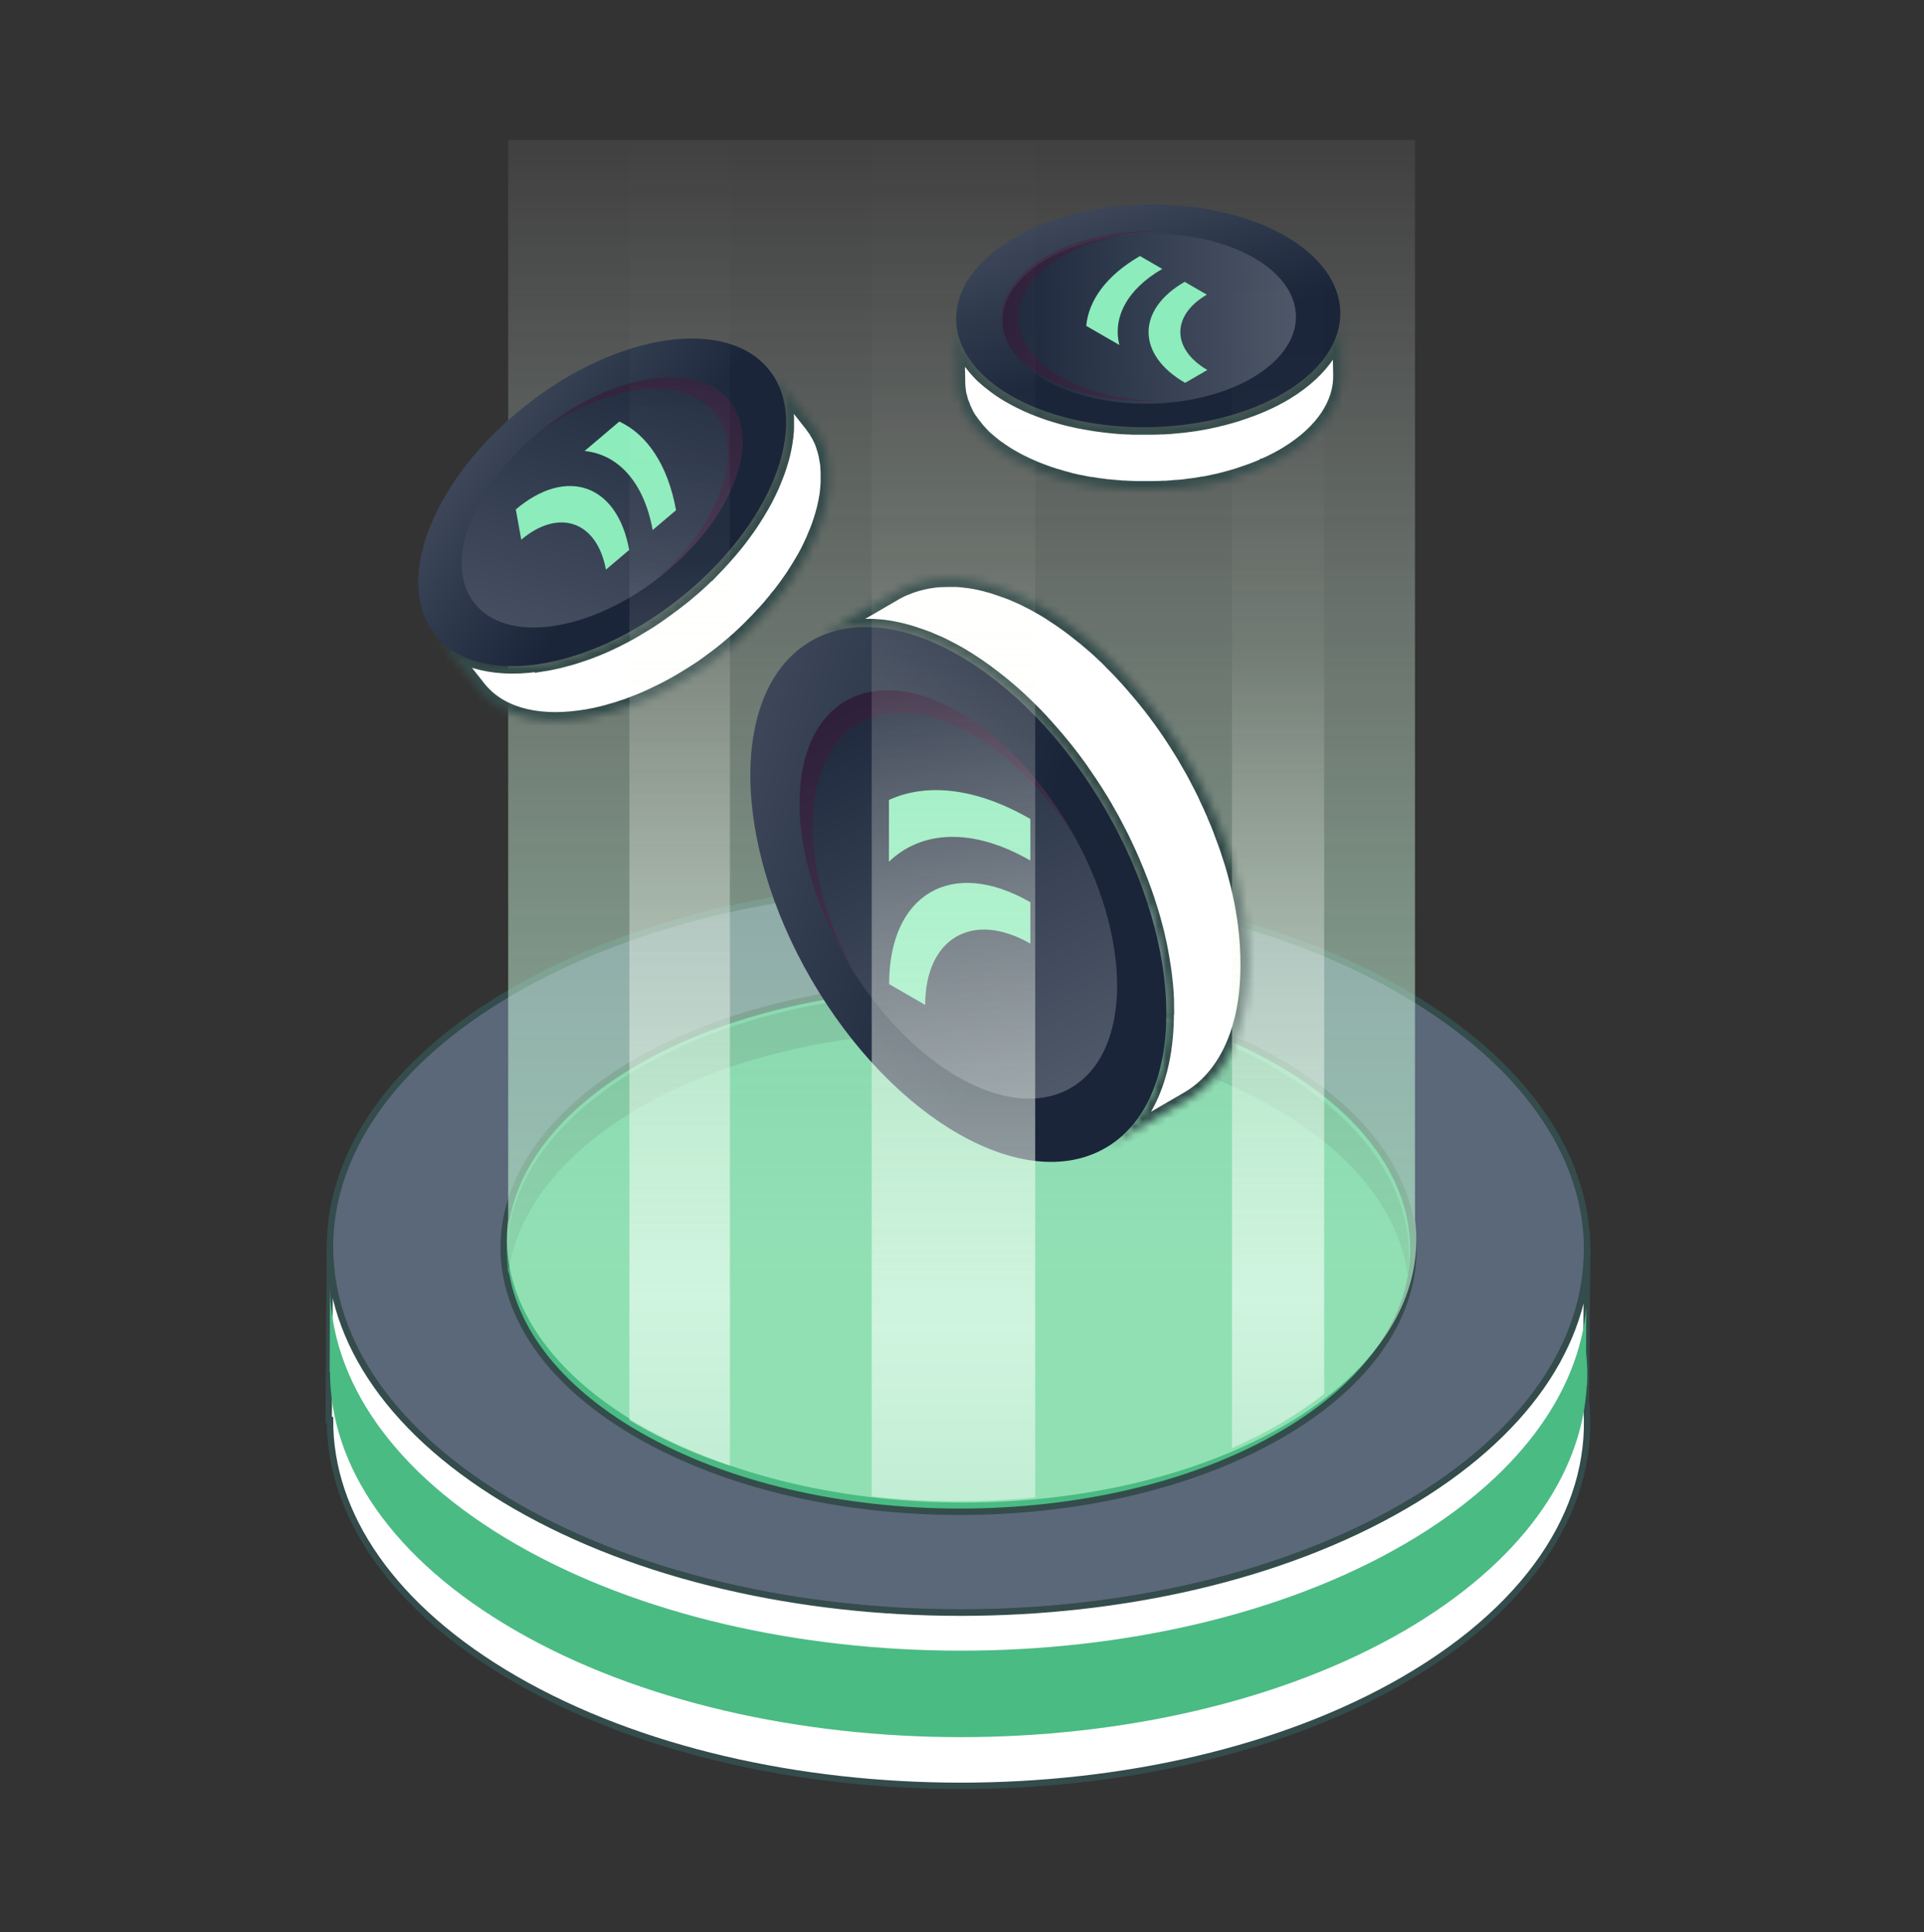 <svg width="240" height="241" viewBox="0 0 240 241" fill="none" xmlns="http://www.w3.org/2000/svg">
<rect x="0" y="0" width="240" height="241" fill="#333333" stroke="none"/>
<g id="Group 1000005405">
<g id="Group">
<g id="Group_2">
<path id="Vector" d="M174.829 123.615C205.554 141.351 205.721 170.092 175.204 187.814C144.673 205.55 95.037 205.55 64.312 187.814C33.586 170.078 33.42 141.337 63.951 123.615C94.468 105.893 144.117 105.893 174.843 123.615H174.829Z" fill="#5B6879" stroke="#344C4B" stroke-width="0.8"/>
<path id="Vector_2" d="M159.555 132.483C181.783 145.306 181.908 166.109 159.819 178.932C137.729 191.755 101.811 191.755 79.582 178.932C57.354 166.109 57.229 145.306 79.319 132.483C101.394 119.66 137.312 119.66 159.555 132.483Z" fill="#4ABB83" stroke="#344C4B" stroke-width="0.8" stroke-miterlimit="10" stroke-linejoin="bevel"/>
<path id="Vector_3" d="M79.572 138.266C101.469 125.449 137.097 125.449 159.16 138.266C169.144 144.078 174.612 151.513 175.603 159.115C176.801 149.863 171.334 140.374 159.16 133.3C137.111 120.483 101.483 120.483 79.572 133.3C67.59 140.319 62.205 149.724 63.39 158.893C64.367 151.375 69.752 144.023 79.572 138.28V138.266Z" fill="#389267"/>
<path id="Vector_4" d="M197.987 155.938L197.834 174.733C199.139 187.209 191.6 199.907 175.203 209.441C144.672 227.163 95.023 227.163 64.311 209.441C48.858 200.518 41.125 188.805 41.167 177.12H41L41.153 155.577C41.153 167.248 48.872 178.934 64.311 187.829C95.037 205.565 144.686 205.565 175.203 187.829C190.365 179.017 197.945 167.498 197.973 155.938H197.987Z" fill="white" stroke="#344C4B" stroke-width="0.8"/>
<path id="Vector_5" d="M197.931 172.836C197.334 183.924 189.753 194.888 175.216 203.367C144.685 221.089 95.036 221.089 64.324 203.367C48.857 194.443 41.138 182.731 41.166 171.045H41.124L41.166 160.304C41.166 171.975 48.885 183.66 64.324 192.57C95.05 210.306 144.699 210.306 175.216 192.57C189.336 184.354 196.889 173.793 197.875 163.066L197.847 168.658C197.903 169.116 197.931 169.574 197.958 170.032C198.014 170.962 198.014 171.892 197.958 172.85L197.931 172.836Z" fill="#4ABB83"/>
</g>
<g id="Vector_6" style="mix-blend-mode:screen" opacity="0.67">
<path d="M176.505 152.194V17.442H63.392V151.958C62.184 161.214 67.696 170.707 79.969 177.784C102.198 190.607 138.116 190.607 160.205 177.784C172.285 170.762 177.713 161.367 176.505 152.18V152.194Z" fill="url(#paint0_linear_599_4373)"/>
</g>
<g id="Group_3">
<g id="Vector_7">
<mask id="path-7-inside-1_599_4373" fill="white">
<path d="M145.461 125.16C145.461 124.799 145.433 124.424 145.405 124.063C145.405 123.994 145.405 123.938 145.405 123.869C145.377 123.522 145.35 123.189 145.322 122.842C145.322 122.787 145.322 122.731 145.308 122.689C145.266 122.315 145.225 121.94 145.183 121.565C145.183 121.468 145.155 121.357 145.141 121.26C145.114 121.094 145.1 120.927 145.072 120.76C145.058 120.636 145.03 120.525 145.016 120.4C144.989 120.233 144.961 120.067 144.933 119.886C144.919 119.775 144.892 119.65 144.878 119.539C144.85 119.359 144.808 119.178 144.78 118.998C144.767 118.887 144.739 118.79 144.725 118.679C144.683 118.471 144.642 118.262 144.6 118.04C144.586 117.971 144.572 117.902 144.558 117.818C144.461 117.36 144.364 116.916 144.253 116.458C144.253 116.403 144.225 116.347 144.211 116.292C144.1 115.862 143.989 115.417 143.864 114.987C143.85 114.918 143.822 114.835 143.809 114.765C143.697 114.377 143.586 114.002 143.475 113.613C143.461 113.544 143.434 113.475 143.406 113.405C143.295 113.044 143.184 112.684 143.059 112.323C143.045 112.281 143.031 112.226 143.017 112.184C142.892 111.823 142.767 111.462 142.642 111.115C142.615 111.032 142.587 110.949 142.545 110.852C142.434 110.532 142.309 110.199 142.184 109.88C142.17 109.839 142.156 109.797 142.129 109.755C141.99 109.408 141.865 109.061 141.726 108.728C141.684 108.645 141.657 108.548 141.615 108.465C141.49 108.173 141.379 107.896 141.254 107.604C141.226 107.535 141.198 107.465 141.171 107.396C141.032 107.063 140.879 106.73 140.726 106.397C140.685 106.314 140.657 106.244 140.615 106.161C140.49 105.897 140.365 105.62 140.24 105.356C140.199 105.273 140.157 105.176 140.115 105.092C139.963 104.759 139.796 104.44 139.629 104.107C139.616 104.065 139.588 104.038 139.574 103.996C139.421 103.705 139.268 103.413 139.116 103.122C139.074 103.025 139.019 102.941 138.977 102.844C138.824 102.567 138.671 102.275 138.519 101.998C138.491 101.956 138.463 101.9 138.435 101.859C138.255 101.54 138.074 101.22 137.894 100.901C137.852 100.818 137.797 100.735 137.755 100.651C137.588 100.374 137.436 100.11 137.269 99.833C137.228 99.763 137.186 99.708 137.144 99.638C136.95 99.319 136.742 99 136.547 98.681C136.506 98.611 136.464 98.542 136.408 98.473C136.214 98.181 136.033 97.89 135.839 97.598C135.797 97.543 135.756 97.473 135.714 97.418C135.492 97.099 135.27 96.766 135.048 96.447C135.006 96.377 134.951 96.308 134.909 96.238C134.659 95.877 134.409 95.531 134.145 95.184C134.145 95.184 134.145 95.17 134.131 95.156C133.881 94.809 133.618 94.476 133.354 94.129C133.312 94.073 133.257 94.004 133.215 93.948C132.91 93.56 132.618 93.185 132.299 92.811C132.257 92.755 132.201 92.7 132.16 92.644C131.854 92.269 131.549 91.908 131.23 91.548C131.174 91.478 131.105 91.409 131.049 91.339C130.91 91.173 130.758 91.006 130.619 90.854C130.549 90.77 130.48 90.701 130.41 90.618C130.216 90.41 130.022 90.188 129.827 89.979C129.813 89.952 129.786 89.938 129.772 89.91C129.55 89.674 129.341 89.452 129.119 89.23C129.05 89.161 128.98 89.091 128.911 89.022C128.758 88.869 128.606 88.703 128.439 88.55C128.369 88.481 128.3 88.425 128.245 88.356C127.939 88.064 127.648 87.773 127.342 87.481C127.314 87.454 127.287 87.426 127.259 87.398C126.967 87.121 126.662 86.857 126.37 86.593C126.329 86.552 126.287 86.51 126.245 86.482C125.94 86.219 125.634 85.955 125.315 85.691C125.259 85.636 125.19 85.594 125.134 85.538C124.829 85.289 124.51 85.025 124.19 84.789C124.149 84.748 124.093 84.72 124.052 84.678C123.746 84.442 123.427 84.206 123.121 83.97C123.094 83.943 123.066 83.929 123.038 83.901C122.719 83.665 122.385 83.443 122.052 83.207C121.997 83.165 121.927 83.124 121.872 83.082C121.552 82.86 121.219 82.652 120.9 82.444C120.844 82.402 120.789 82.374 120.733 82.333C120.386 82.125 120.053 81.916 119.706 81.708C119.428 81.556 119.15 81.403 118.887 81.25C118.803 81.209 118.734 81.167 118.651 81.125C118.442 81.014 118.234 80.903 118.026 80.806C117.956 80.764 117.887 80.737 117.818 80.695C117.554 80.556 117.276 80.431 117.012 80.307C116.971 80.279 116.915 80.265 116.873 80.251C116.651 80.154 116.429 80.057 116.193 79.96C116.11 79.918 116.027 79.89 115.943 79.849C115.791 79.779 115.638 79.724 115.471 79.668C115.388 79.64 115.305 79.599 115.207 79.571C115.041 79.502 114.86 79.446 114.694 79.391C114.624 79.363 114.555 79.349 114.499 79.321C114.263 79.238 114.027 79.169 113.791 79.085C113.75 79.085 113.708 79.058 113.666 79.044C113.472 78.988 113.291 78.933 113.097 78.877C112.986 78.849 112.875 78.822 112.764 78.794C112.68 78.766 112.597 78.752 112.514 78.725C112.389 78.697 112.278 78.669 112.153 78.641C112.07 78.627 112 78.6 111.917 78.586C111.778 78.558 111.639 78.53 111.5 78.502C111.445 78.502 111.375 78.475 111.32 78.461C111.125 78.419 110.931 78.391 110.737 78.364C110.445 78.322 110.154 78.28 109.862 78.253C109.806 78.253 109.751 78.253 109.695 78.239C109.418 78.211 109.14 78.197 108.862 78.183C108.807 78.183 108.751 78.183 108.696 78.183C108.474 78.183 108.251 78.183 108.029 78.183C107.988 78.183 107.932 78.183 107.89 78.183C107.641 78.183 107.391 78.183 107.155 78.211C107.099 78.211 107.044 78.211 106.988 78.211C106.794 78.211 106.599 78.239 106.405 78.266C106.349 78.266 106.308 78.266 106.252 78.28C106.016 78.308 105.794 78.336 105.572 78.377C105.516 78.377 105.475 78.391 105.419 78.405C105.239 78.433 105.072 78.475 104.892 78.516C104.836 78.516 104.78 78.544 104.711 78.558C104.503 78.614 104.281 78.669 104.072 78.725C104.058 78.725 104.031 78.725 104.017 78.738C103.822 78.794 103.628 78.863 103.448 78.919C103.392 78.933 103.337 78.96 103.281 78.974C103.114 79.03 102.948 79.099 102.781 79.169C102.739 79.183 102.698 79.196 102.67 79.21C102.476 79.293 102.281 79.377 102.087 79.474C102.045 79.502 101.99 79.516 101.948 79.543C101.795 79.613 101.643 79.696 101.49 79.779C101.407 79.821 101.337 79.862 101.254 79.904L111.556 73.923C111.556 73.923 111.653 73.867 111.695 73.84C111.722 73.826 111.764 73.812 111.792 73.784C111.945 73.701 112.097 73.617 112.25 73.548C112.292 73.52 112.347 73.506 112.389 73.479C112.583 73.382 112.778 73.298 112.972 73.215C112.972 73.215 112.986 73.215 113 73.215C113.028 73.215 113.055 73.187 113.083 73.187C113.25 73.118 113.416 73.062 113.583 72.993C113.639 72.965 113.694 72.951 113.75 72.937C113.944 72.868 114.124 72.812 114.319 72.757C114.333 72.757 114.347 72.757 114.36 72.743C114.569 72.688 114.791 72.632 114.999 72.577C115.055 72.577 115.11 72.549 115.18 72.535C115.36 72.493 115.527 72.466 115.707 72.424C115.749 72.424 115.777 72.41 115.804 72.396C115.818 72.396 115.832 72.396 115.846 72.396C116.068 72.355 116.304 72.327 116.526 72.299C116.582 72.299 116.624 72.299 116.679 72.285C116.873 72.257 117.068 72.243 117.262 72.23C117.304 72.23 117.332 72.23 117.373 72.23C117.387 72.23 117.415 72.23 117.443 72.23C117.693 72.216 117.929 72.202 118.179 72.202C118.22 72.202 118.276 72.202 118.317 72.202C118.54 72.202 118.762 72.202 118.984 72.202C119.026 72.202 119.053 72.202 119.095 72.202C119.109 72.202 119.137 72.202 119.15 72.202C119.428 72.202 119.706 72.23 119.983 72.257C120.039 72.257 120.095 72.257 120.15 72.271C120.442 72.299 120.733 72.341 121.025 72.382C121.219 72.41 121.414 72.452 121.608 72.48C121.663 72.48 121.733 72.507 121.788 72.521C121.927 72.549 122.066 72.577 122.205 72.604C122.288 72.618 122.358 72.646 122.441 72.66C122.566 72.688 122.677 72.715 122.802 72.743C122.885 72.757 122.969 72.785 123.052 72.812C123.135 72.84 123.232 72.854 123.316 72.882C123.343 72.882 123.357 72.896 123.385 72.896C123.579 72.951 123.76 73.007 123.954 73.062C123.996 73.062 124.038 73.09 124.079 73.104C124.315 73.173 124.551 73.257 124.787 73.34C124.857 73.368 124.926 73.382 124.982 73.409C125.148 73.465 125.329 73.534 125.495 73.59C125.579 73.617 125.662 73.659 125.759 73.687C125.912 73.742 126.065 73.812 126.231 73.867C126.273 73.881 126.329 73.909 126.37 73.923C126.412 73.937 126.44 73.951 126.481 73.978C126.703 74.075 126.926 74.173 127.162 74.27C127.203 74.284 127.259 74.311 127.3 74.325C127.564 74.45 127.842 74.575 128.106 74.714C128.175 74.755 128.245 74.783 128.314 74.825C128.522 74.936 128.73 75.033 128.939 75.144C129.022 75.186 129.091 75.227 129.175 75.269C129.452 75.422 129.73 75.574 129.994 75.727C130.341 75.921 130.674 76.129 131.021 76.351C131.077 76.393 131.132 76.421 131.188 76.462C131.507 76.671 131.84 76.879 132.16 77.101C132.215 77.142 132.285 77.184 132.34 77.226C132.674 77.448 132.993 77.684 133.326 77.92C133.354 77.933 133.382 77.961 133.409 77.989C133.729 78.211 134.034 78.447 134.34 78.697C134.381 78.738 134.437 78.766 134.478 78.808C134.798 79.058 135.103 79.307 135.423 79.557C135.478 79.613 135.548 79.654 135.603 79.71C135.909 79.974 136.228 80.237 136.533 80.501C136.575 80.543 136.617 80.584 136.658 80.612C136.964 80.876 137.255 81.139 137.547 81.417C137.575 81.445 137.602 81.472 137.63 81.5C137.936 81.778 138.241 82.069 138.533 82.374C138.56 82.402 138.602 82.43 138.63 82.472C138.671 82.499 138.699 82.541 138.727 82.582C138.88 82.735 139.046 82.902 139.199 83.054C139.268 83.124 139.338 83.193 139.407 83.263C139.629 83.485 139.852 83.721 140.06 83.943C140.074 83.97 140.102 83.984 140.115 84.012C140.31 84.22 140.504 84.428 140.699 84.65C140.768 84.734 140.837 84.803 140.907 84.886C141.046 85.053 141.198 85.205 141.337 85.372C141.379 85.414 141.407 85.455 141.448 85.497C141.476 85.525 141.504 85.552 141.518 85.58C141.837 85.941 142.142 86.316 142.448 86.677C142.49 86.732 142.545 86.787 142.587 86.843C142.892 87.218 143.198 87.606 143.503 87.981C143.517 88.009 143.531 88.023 143.559 88.05C143.586 88.092 143.614 88.134 143.642 88.161C143.906 88.495 144.17 88.841 144.419 89.188C144.419 89.188 144.419 89.188 144.433 89.202C144.697 89.549 144.947 89.91 145.197 90.257C145.225 90.299 145.253 90.34 145.28 90.368C145.294 90.396 145.322 90.424 145.336 90.451C145.558 90.77 145.78 91.09 146.002 91.423C146.044 91.478 146.086 91.548 146.127 91.603C146.322 91.895 146.516 92.186 146.696 92.477C146.724 92.519 146.752 92.561 146.78 92.602C146.794 92.63 146.808 92.658 146.821 92.672C147.03 92.991 147.224 93.31 147.418 93.629C147.46 93.699 147.502 93.768 147.543 93.824C147.71 94.101 147.877 94.365 148.029 94.642C148.057 94.698 148.085 94.74 148.113 94.795C148.127 94.823 148.154 94.864 148.168 94.892C148.349 95.211 148.543 95.531 148.724 95.85C148.751 95.891 148.779 95.947 148.807 95.989C148.96 96.266 149.112 96.558 149.265 96.835C149.293 96.877 149.321 96.932 149.334 96.974C149.362 97.016 149.376 97.057 149.404 97.113C149.557 97.404 149.709 97.695 149.862 97.987C149.876 98.029 149.904 98.056 149.918 98.098C150.084 98.431 150.251 98.75 150.403 99.083C150.417 99.125 150.445 99.153 150.459 99.194C150.487 99.25 150.515 99.305 150.528 99.361C150.653 99.624 150.778 99.888 150.903 100.166C150.945 100.249 150.973 100.318 151.014 100.402C151.167 100.735 151.32 101.068 151.459 101.401C151.459 101.415 151.473 101.443 151.486 101.456C151.514 101.512 151.528 101.554 151.542 101.609C151.667 101.887 151.778 102.178 151.903 102.469C151.945 102.553 151.972 102.65 152.014 102.733C152.153 103.08 152.292 103.413 152.417 103.76V103.788C152.417 103.816 152.444 103.857 152.458 103.885C152.583 104.204 152.708 104.537 152.819 104.856C152.847 104.94 152.889 105.023 152.917 105.12C153.041 105.481 153.166 105.842 153.291 106.189C153.291 106.189 153.291 106.216 153.305 106.23C153.305 106.258 153.333 106.3 153.333 106.327C153.458 106.688 153.569 107.049 153.68 107.41C153.708 107.479 153.722 107.549 153.75 107.618C153.861 108.007 153.972 108.381 154.083 108.77C154.083 108.812 154.111 108.839 154.111 108.881C154.111 108.923 154.124 108.964 154.138 109.006C154.263 109.436 154.374 109.88 154.485 110.31C154.499 110.366 154.513 110.421 154.527 110.477C154.638 110.935 154.735 111.379 154.833 111.837C154.833 111.837 154.833 111.837 154.833 111.851C154.846 111.92 154.86 111.99 154.874 112.045C154.916 112.253 154.957 112.461 154.999 112.684C155.013 112.795 155.041 112.892 155.055 113.003C155.082 113.183 155.124 113.364 155.152 113.544C155.166 113.655 155.194 113.78 155.207 113.891C155.235 114.057 155.263 114.238 155.291 114.404C155.305 114.529 155.332 114.64 155.346 114.765C155.374 114.932 155.388 115.098 155.416 115.265C155.416 115.334 155.43 115.39 155.443 115.459C155.443 115.501 155.443 115.542 155.443 115.57C155.485 115.945 155.541 116.32 155.568 116.694C155.568 116.75 155.568 116.805 155.582 116.847C155.61 117.194 155.638 117.541 155.666 117.874C155.666 117.943 155.666 117.999 155.666 118.068C155.693 118.443 155.707 118.804 155.721 119.164C155.721 119.248 155.721 119.317 155.721 119.4C155.721 119.775 155.735 120.15 155.735 120.525C155.707 128.699 152.819 134.458 148.168 137.15L137.866 143.132C142.517 140.425 145.405 134.68 145.433 126.506C145.433 126.131 145.433 125.756 145.419 125.382C145.419 125.298 145.419 125.229 145.419 125.146L145.461 125.16Z"/>
</mask>
<path d="M145.461 125.16C145.461 124.799 145.433 124.424 145.405 124.063C145.405 123.994 145.405 123.938 145.405 123.869C145.377 123.522 145.35 123.189 145.322 122.842C145.322 122.787 145.322 122.731 145.308 122.689C145.266 122.315 145.225 121.94 145.183 121.565C145.183 121.468 145.155 121.357 145.141 121.26C145.114 121.094 145.1 120.927 145.072 120.76C145.058 120.636 145.03 120.525 145.016 120.4C144.989 120.233 144.961 120.067 144.933 119.886C144.919 119.775 144.892 119.65 144.878 119.539C144.85 119.359 144.808 119.178 144.78 118.998C144.767 118.887 144.739 118.79 144.725 118.679C144.683 118.471 144.642 118.262 144.6 118.04C144.586 117.971 144.572 117.902 144.558 117.818C144.461 117.36 144.364 116.916 144.253 116.458C144.253 116.403 144.225 116.347 144.211 116.292C144.1 115.862 143.989 115.417 143.864 114.987C143.85 114.918 143.822 114.835 143.809 114.765C143.697 114.377 143.586 114.002 143.475 113.613C143.461 113.544 143.434 113.475 143.406 113.405C143.295 113.044 143.184 112.684 143.059 112.323C143.045 112.281 143.031 112.226 143.017 112.184C142.892 111.823 142.767 111.462 142.642 111.115C142.615 111.032 142.587 110.949 142.545 110.852C142.434 110.532 142.309 110.199 142.184 109.88C142.17 109.839 142.156 109.797 142.129 109.755C141.99 109.408 141.865 109.061 141.726 108.728C141.684 108.645 141.657 108.548 141.615 108.465C141.49 108.173 141.379 107.896 141.254 107.604C141.226 107.535 141.198 107.465 141.171 107.396C141.032 107.063 140.879 106.73 140.726 106.397C140.685 106.314 140.657 106.244 140.615 106.161C140.49 105.897 140.365 105.62 140.24 105.356C140.199 105.273 140.157 105.176 140.115 105.092C139.963 104.759 139.796 104.44 139.629 104.107C139.616 104.065 139.588 104.038 139.574 103.996C139.421 103.705 139.268 103.413 139.116 103.122C139.074 103.025 139.019 102.941 138.977 102.844C138.824 102.567 138.671 102.275 138.519 101.998C138.491 101.956 138.463 101.9 138.435 101.859C138.255 101.54 138.074 101.22 137.894 100.901C137.852 100.818 137.797 100.735 137.755 100.651C137.588 100.374 137.436 100.11 137.269 99.833C137.228 99.763 137.186 99.708 137.144 99.638C136.95 99.319 136.742 99 136.547 98.681C136.506 98.611 136.464 98.542 136.408 98.473C136.214 98.181 136.033 97.89 135.839 97.598C135.797 97.543 135.756 97.473 135.714 97.418C135.492 97.099 135.27 96.766 135.048 96.447C135.006 96.377 134.951 96.308 134.909 96.238C134.659 95.877 134.409 95.531 134.145 95.184C134.145 95.184 134.145 95.17 134.131 95.156C133.881 94.809 133.618 94.476 133.354 94.129C133.312 94.073 133.257 94.004 133.215 93.948C132.91 93.56 132.618 93.185 132.299 92.811C132.257 92.755 132.201 92.7 132.16 92.644C131.854 92.269 131.549 91.908 131.23 91.548C131.174 91.478 131.105 91.409 131.049 91.339C130.91 91.173 130.758 91.006 130.619 90.854C130.549 90.77 130.48 90.701 130.41 90.618C130.216 90.41 130.022 90.188 129.827 89.979C129.813 89.952 129.786 89.938 129.772 89.91C129.55 89.674 129.341 89.452 129.119 89.23C129.05 89.161 128.98 89.091 128.911 89.022C128.758 88.869 128.606 88.703 128.439 88.55C128.369 88.481 128.3 88.425 128.245 88.356C127.939 88.064 127.648 87.773 127.342 87.481C127.314 87.454 127.287 87.426 127.259 87.398C126.967 87.121 126.662 86.857 126.37 86.593C126.329 86.552 126.287 86.51 126.245 86.482C125.94 86.219 125.634 85.955 125.315 85.691C125.259 85.636 125.19 85.594 125.134 85.538C124.829 85.289 124.51 85.025 124.19 84.789C124.149 84.748 124.093 84.72 124.052 84.678C123.746 84.442 123.427 84.206 123.121 83.97C123.094 83.943 123.066 83.929 123.038 83.901C122.719 83.665 122.385 83.443 122.052 83.207C121.997 83.165 121.927 83.124 121.872 83.082C121.552 82.86 121.219 82.652 120.9 82.444C120.844 82.402 120.789 82.374 120.733 82.333C120.386 82.125 120.053 81.916 119.706 81.708C119.428 81.556 119.15 81.403 118.887 81.25C118.803 81.209 118.734 81.167 118.651 81.125C118.442 81.014 118.234 80.903 118.026 80.806C117.956 80.764 117.887 80.737 117.818 80.695C117.554 80.556 117.276 80.431 117.012 80.307C116.971 80.279 116.915 80.265 116.873 80.251C116.651 80.154 116.429 80.057 116.193 79.96C116.11 79.918 116.027 79.89 115.943 79.849C115.791 79.779 115.638 79.724 115.471 79.668C115.388 79.64 115.305 79.599 115.207 79.571C115.041 79.502 114.86 79.446 114.694 79.391C114.624 79.363 114.555 79.349 114.499 79.321C114.263 79.238 114.027 79.169 113.791 79.085C113.75 79.085 113.708 79.058 113.666 79.044C113.472 78.988 113.291 78.933 113.097 78.877C112.986 78.849 112.875 78.822 112.764 78.794C112.68 78.766 112.597 78.752 112.514 78.725C112.389 78.697 112.278 78.669 112.153 78.641C112.07 78.627 112 78.6 111.917 78.586C111.778 78.558 111.639 78.53 111.5 78.502C111.445 78.502 111.375 78.475 111.32 78.461C111.125 78.419 110.931 78.391 110.737 78.364C110.445 78.322 110.154 78.28 109.862 78.253C109.806 78.253 109.751 78.253 109.695 78.239C109.418 78.211 109.14 78.197 108.862 78.183C108.807 78.183 108.751 78.183 108.696 78.183C108.474 78.183 108.251 78.183 108.029 78.183C107.988 78.183 107.932 78.183 107.89 78.183C107.641 78.183 107.391 78.183 107.155 78.211C107.099 78.211 107.044 78.211 106.988 78.211C106.794 78.211 106.599 78.239 106.405 78.266C106.349 78.266 106.308 78.266 106.252 78.28C106.016 78.308 105.794 78.336 105.572 78.377C105.516 78.377 105.475 78.391 105.419 78.405C105.239 78.433 105.072 78.475 104.892 78.516C104.836 78.516 104.78 78.544 104.711 78.558C104.503 78.614 104.281 78.669 104.072 78.725C104.058 78.725 104.031 78.725 104.017 78.738C103.822 78.794 103.628 78.863 103.448 78.919C103.392 78.933 103.337 78.96 103.281 78.974C103.114 79.03 102.948 79.099 102.781 79.169C102.739 79.183 102.698 79.196 102.67 79.21C102.476 79.293 102.281 79.377 102.087 79.474C102.045 79.502 101.99 79.516 101.948 79.543C101.795 79.613 101.643 79.696 101.49 79.779C101.407 79.821 101.337 79.862 101.254 79.904L111.556 73.923C111.556 73.923 111.653 73.867 111.695 73.84C111.722 73.826 111.764 73.812 111.792 73.784C111.945 73.701 112.097 73.617 112.25 73.548C112.292 73.52 112.347 73.506 112.389 73.479C112.583 73.382 112.778 73.298 112.972 73.215C112.972 73.215 112.986 73.215 113 73.215C113.028 73.215 113.055 73.187 113.083 73.187C113.25 73.118 113.416 73.062 113.583 72.993C113.639 72.965 113.694 72.951 113.75 72.937C113.944 72.868 114.124 72.812 114.319 72.757C114.333 72.757 114.347 72.757 114.36 72.743C114.569 72.688 114.791 72.632 114.999 72.577C115.055 72.577 115.11 72.549 115.18 72.535C115.36 72.493 115.527 72.466 115.707 72.424C115.749 72.424 115.777 72.41 115.804 72.396C115.818 72.396 115.832 72.396 115.846 72.396C116.068 72.355 116.304 72.327 116.526 72.299C116.582 72.299 116.624 72.299 116.679 72.285C116.873 72.257 117.068 72.243 117.262 72.23C117.304 72.23 117.332 72.23 117.373 72.23C117.387 72.23 117.415 72.23 117.443 72.23C117.693 72.216 117.929 72.202 118.179 72.202C118.22 72.202 118.276 72.202 118.317 72.202C118.54 72.202 118.762 72.202 118.984 72.202C119.026 72.202 119.053 72.202 119.095 72.202C119.109 72.202 119.137 72.202 119.15 72.202C119.428 72.202 119.706 72.23 119.983 72.257C120.039 72.257 120.095 72.257 120.15 72.271C120.442 72.299 120.733 72.341 121.025 72.382C121.219 72.41 121.414 72.452 121.608 72.48C121.663 72.48 121.733 72.507 121.788 72.521C121.927 72.549 122.066 72.577 122.205 72.604C122.288 72.618 122.358 72.646 122.441 72.66C122.566 72.688 122.677 72.715 122.802 72.743C122.885 72.757 122.969 72.785 123.052 72.812C123.135 72.84 123.232 72.854 123.316 72.882C123.343 72.882 123.357 72.896 123.385 72.896C123.579 72.951 123.76 73.007 123.954 73.062C123.996 73.062 124.038 73.09 124.079 73.104C124.315 73.173 124.551 73.257 124.787 73.34C124.857 73.368 124.926 73.382 124.982 73.409C125.148 73.465 125.329 73.534 125.495 73.59C125.579 73.617 125.662 73.659 125.759 73.687C125.912 73.742 126.065 73.812 126.231 73.867C126.273 73.881 126.329 73.909 126.37 73.923C126.412 73.937 126.44 73.951 126.481 73.978C126.703 74.075 126.926 74.173 127.162 74.27C127.203 74.284 127.259 74.311 127.3 74.325C127.564 74.45 127.842 74.575 128.106 74.714C128.175 74.755 128.245 74.783 128.314 74.825C128.522 74.936 128.73 75.033 128.939 75.144C129.022 75.186 129.091 75.227 129.175 75.269C129.452 75.422 129.73 75.574 129.994 75.727C130.341 75.921 130.674 76.129 131.021 76.351C131.077 76.393 131.132 76.421 131.188 76.462C131.507 76.671 131.84 76.879 132.16 77.101C132.215 77.142 132.285 77.184 132.34 77.226C132.674 77.448 132.993 77.684 133.326 77.92C133.354 77.933 133.382 77.961 133.409 77.989C133.729 78.211 134.034 78.447 134.34 78.697C134.381 78.738 134.437 78.766 134.478 78.808C134.798 79.058 135.103 79.307 135.423 79.557C135.478 79.613 135.548 79.654 135.603 79.71C135.909 79.974 136.228 80.237 136.533 80.501C136.575 80.543 136.617 80.584 136.658 80.612C136.964 80.876 137.255 81.139 137.547 81.417C137.575 81.445 137.602 81.472 137.63 81.5C137.936 81.778 138.241 82.069 138.533 82.374C138.56 82.402 138.602 82.43 138.63 82.472C138.671 82.499 138.699 82.541 138.727 82.582C138.88 82.735 139.046 82.902 139.199 83.054C139.268 83.124 139.338 83.193 139.407 83.263C139.629 83.485 139.852 83.721 140.06 83.943C140.074 83.97 140.102 83.984 140.115 84.012C140.31 84.22 140.504 84.428 140.699 84.65C140.768 84.734 140.837 84.803 140.907 84.886C141.046 85.053 141.198 85.205 141.337 85.372C141.379 85.414 141.407 85.455 141.448 85.497C141.476 85.525 141.504 85.552 141.518 85.58C141.837 85.941 142.142 86.316 142.448 86.677C142.49 86.732 142.545 86.787 142.587 86.843C142.892 87.218 143.198 87.606 143.503 87.981C143.517 88.009 143.531 88.023 143.559 88.05C143.586 88.092 143.614 88.134 143.642 88.161C143.906 88.495 144.17 88.841 144.419 89.188C144.419 89.188 144.419 89.188 144.433 89.202C144.697 89.549 144.947 89.91 145.197 90.257C145.225 90.299 145.253 90.34 145.28 90.368C145.294 90.396 145.322 90.424 145.336 90.451C145.558 90.77 145.78 91.09 146.002 91.423C146.044 91.478 146.086 91.548 146.127 91.603C146.322 91.895 146.516 92.186 146.696 92.477C146.724 92.519 146.752 92.561 146.78 92.602C146.794 92.63 146.808 92.658 146.821 92.672C147.03 92.991 147.224 93.31 147.418 93.629C147.46 93.699 147.502 93.768 147.543 93.824C147.71 94.101 147.877 94.365 148.029 94.642C148.057 94.698 148.085 94.74 148.113 94.795C148.127 94.823 148.154 94.864 148.168 94.892C148.349 95.211 148.543 95.531 148.724 95.85C148.751 95.891 148.779 95.947 148.807 95.989C148.96 96.266 149.112 96.558 149.265 96.835C149.293 96.877 149.321 96.932 149.334 96.974C149.362 97.016 149.376 97.057 149.404 97.113C149.557 97.404 149.709 97.695 149.862 97.987C149.876 98.029 149.904 98.056 149.918 98.098C150.084 98.431 150.251 98.75 150.403 99.083C150.417 99.125 150.445 99.153 150.459 99.194C150.487 99.25 150.515 99.305 150.528 99.361C150.653 99.624 150.778 99.888 150.903 100.166C150.945 100.249 150.973 100.318 151.014 100.402C151.167 100.735 151.32 101.068 151.459 101.401C151.459 101.415 151.473 101.443 151.486 101.456C151.514 101.512 151.528 101.554 151.542 101.609C151.667 101.887 151.778 102.178 151.903 102.469C151.945 102.553 151.972 102.65 152.014 102.733C152.153 103.08 152.292 103.413 152.417 103.76V103.788C152.417 103.816 152.444 103.857 152.458 103.885C152.583 104.204 152.708 104.537 152.819 104.856C152.847 104.94 152.889 105.023 152.917 105.12C153.041 105.481 153.166 105.842 153.291 106.189C153.291 106.189 153.291 106.216 153.305 106.23C153.305 106.258 153.333 106.3 153.333 106.327C153.458 106.688 153.569 107.049 153.68 107.41C153.708 107.479 153.722 107.549 153.75 107.618C153.861 108.007 153.972 108.381 154.083 108.77C154.083 108.812 154.111 108.839 154.111 108.881C154.111 108.923 154.124 108.964 154.138 109.006C154.263 109.436 154.374 109.88 154.485 110.31C154.499 110.366 154.513 110.421 154.527 110.477C154.638 110.935 154.735 111.379 154.833 111.837C154.833 111.837 154.833 111.837 154.833 111.851C154.846 111.92 154.86 111.99 154.874 112.045C154.916 112.253 154.957 112.461 154.999 112.684C155.013 112.795 155.041 112.892 155.055 113.003C155.082 113.183 155.124 113.364 155.152 113.544C155.166 113.655 155.194 113.78 155.207 113.891C155.235 114.057 155.263 114.238 155.291 114.404C155.305 114.529 155.332 114.64 155.346 114.765C155.374 114.932 155.388 115.098 155.416 115.265C155.416 115.334 155.43 115.39 155.443 115.459C155.443 115.501 155.443 115.542 155.443 115.57C155.485 115.945 155.541 116.32 155.568 116.694C155.568 116.75 155.568 116.805 155.582 116.847C155.61 117.194 155.638 117.541 155.666 117.874C155.666 117.943 155.666 117.999 155.666 118.068C155.693 118.443 155.707 118.804 155.721 119.164C155.721 119.248 155.721 119.317 155.721 119.4C155.721 119.775 155.735 120.15 155.735 120.525C155.707 128.699 152.819 134.458 148.168 137.15L137.866 143.132C142.517 140.425 145.405 134.68 145.433 126.506C145.433 126.131 145.433 125.756 145.419 125.382C145.419 125.298 145.419 125.229 145.419 125.146L145.461 125.16Z" fill="white" stroke="#344C4B" stroke-width="2" mask="url(#path-7-inside-1_599_4373)"/>
</g>
<path id="Vector_8" d="M137.917 143.161C148.034 137.285 148.01 118.371 137.862 100.915C127.715 83.46 111.287 74.073 101.169 79.949C91.052 85.826 91.077 104.74 101.224 122.195C111.372 139.65 127.8 149.037 137.917 143.161Z" fill="url(#paint1_linear_599_4373)"/>
<path id="Vector_9" d="M133.57 135.684C141.294 131.198 141.275 116.758 133.527 103.431C125.78 90.104 113.238 82.937 105.514 87.424C97.79 91.91 97.809 106.35 105.557 119.677C113.304 133.003 125.846 140.17 133.57 135.684Z" fill="url(#paint2_linear_599_4373)"/>
<path id="Vector_10" d="M128.527 112.529V117.689C121.301 113.539 115.421 117.026 115.406 125.333L110.91 122.737C110.91 111.487 118.751 106.885 128.527 112.529ZM128.527 102.145V107.327C121.301 103.167 114.926 103.575 110.888 107.475V99.769C115.563 97.629 121.726 98.219 128.527 102.145V102.145Z" fill="#8CECBC"/>
<g id="Vector_11" style="mix-blend-mode:multiply" opacity="0.25">
<path d="M101.378 102.914C101.42 90.355 110.305 85.276 121.246 91.59C126.216 94.463 130.743 99.181 134.214 104.663C130.604 98.016 125.397 92.131 119.594 88.787C108.653 82.472 99.753 87.538 99.726 100.111C99.712 106.967 102.336 114.641 106.501 121.219C103.308 115.321 101.35 108.812 101.378 102.901V102.914Z" fill="#60042E"/>
</g>
</g>
<g id="Group_4">
<g id="Vector_12">
<mask id="path-12-inside-2_599_4373" fill="white">
<path d="M67.974 82.707C68.238 82.666 68.501 82.61 68.765 82.555C68.807 82.555 68.862 82.541 68.904 82.527C69.154 82.471 69.39 82.416 69.64 82.36C69.681 82.36 69.709 82.347 69.751 82.333C70.015 82.263 70.279 82.194 70.542 82.124C70.612 82.111 70.681 82.083 70.764 82.069C70.876 82.041 71.001 82 71.112 81.972C71.195 81.944 71.278 81.916 71.362 81.902C71.487 81.861 71.597 81.833 71.722 81.791C71.806 81.764 71.889 81.736 71.972 81.708C72.097 81.666 72.222 81.625 72.347 81.583C72.417 81.555 72.5 81.528 72.569 81.514C72.722 81.458 72.861 81.403 73.014 81.361C73.069 81.347 73.111 81.32 73.166 81.306C73.486 81.195 73.791 81.07 74.111 80.945C74.152 80.931 74.194 80.917 74.236 80.903C74.541 80.778 74.846 80.653 75.138 80.528C75.194 80.501 75.235 80.487 75.291 80.459C75.555 80.348 75.818 80.223 76.082 80.098C76.124 80.07 76.179 80.057 76.221 80.029C76.471 79.918 76.721 79.793 76.971 79.668C76.998 79.654 77.04 79.64 77.068 79.613C77.318 79.488 77.554 79.363 77.804 79.238C77.859 79.21 77.929 79.168 77.984 79.141C78.206 79.016 78.428 78.905 78.651 78.78C78.678 78.766 78.706 78.752 78.734 78.724C78.97 78.6 79.206 78.461 79.428 78.322C79.484 78.294 79.553 78.252 79.609 78.211C79.803 78.1 79.997 77.975 80.192 77.864C80.233 77.836 80.289 77.808 80.331 77.781C80.553 77.642 80.775 77.503 80.997 77.364C81.053 77.337 81.094 77.295 81.15 77.267C81.33 77.156 81.511 77.031 81.691 76.906C81.747 76.865 81.816 76.823 81.872 76.781C82.094 76.629 82.316 76.476 82.524 76.323C82.552 76.31 82.566 76.296 82.594 76.268C82.788 76.129 82.983 75.99 83.177 75.852C83.232 75.81 83.302 75.768 83.357 75.713C83.552 75.574 83.732 75.435 83.927 75.297C83.954 75.269 83.982 75.255 84.024 75.227C84.232 75.061 84.454 74.894 84.662 74.728C84.718 74.686 84.773 74.644 84.829 74.603C85.01 74.464 85.19 74.311 85.371 74.172C85.412 74.131 85.454 74.103 85.496 74.061C85.704 73.881 85.912 73.715 86.12 73.534C86.162 73.492 86.204 73.451 86.259 73.423C86.454 73.257 86.634 73.09 86.828 72.924C86.87 72.882 86.912 72.854 86.939 72.826C87.148 72.632 87.356 72.438 87.564 72.243C87.606 72.202 87.647 72.16 87.703 72.118C87.939 71.897 88.161 71.688 88.383 71.466H88.397C88.619 71.23 88.841 71.008 89.05 70.786C89.091 70.745 89.133 70.703 89.161 70.675C89.411 70.425 89.647 70.162 89.883 69.898C89.924 69.856 89.952 69.815 89.994 69.787C90.23 69.523 90.466 69.26 90.688 68.996C90.73 68.941 90.771 68.899 90.827 68.843C90.924 68.719 91.035 68.607 91.132 68.483C91.188 68.427 91.23 68.371 91.285 68.302C91.424 68.136 91.549 67.983 91.688 67.816C91.688 67.802 91.716 67.789 91.729 67.761C91.868 67.581 92.021 67.4 92.16 67.22C92.201 67.164 92.243 67.109 92.285 67.053C92.382 66.928 92.479 66.79 92.576 66.665C92.618 66.609 92.66 66.553 92.701 66.498C92.882 66.248 93.062 65.998 93.229 65.763C93.243 65.735 93.257 65.707 93.284 65.693C93.451 65.457 93.618 65.207 93.77 64.972C93.798 64.93 93.812 64.902 93.84 64.86C94.006 64.611 94.159 64.361 94.312 64.111C94.34 64.055 94.367 64.014 94.409 63.958C94.562 63.709 94.715 63.459 94.853 63.209C94.881 63.167 94.895 63.14 94.923 63.098C95.062 62.848 95.201 62.598 95.339 62.349C95.339 62.321 95.367 62.307 95.381 62.279C95.52 62.016 95.645 61.766 95.77 61.502C95.797 61.447 95.811 61.405 95.839 61.349C95.964 61.099 96.075 60.836 96.2 60.586C96.214 60.544 96.242 60.489 96.256 60.447C96.367 60.184 96.492 59.906 96.589 59.642C96.672 59.42 96.755 59.212 96.839 59.004C96.867 58.949 96.88 58.879 96.908 58.824C96.964 58.657 97.019 58.504 97.075 58.338C97.089 58.282 97.117 58.227 97.13 58.171C97.2 57.963 97.269 57.755 97.325 57.547C97.325 57.505 97.339 57.477 97.353 57.45C97.408 57.283 97.45 57.103 97.491 56.936C97.505 56.867 97.519 56.811 97.547 56.742C97.575 56.617 97.602 56.506 97.63 56.381C97.644 56.312 97.658 56.256 97.672 56.187C97.7 56.062 97.727 55.923 97.755 55.798C97.755 55.743 97.769 55.701 97.783 55.646C97.811 55.465 97.852 55.285 97.88 55.118C97.88 55.09 97.88 55.049 97.894 55.021C97.922 54.882 97.936 54.73 97.95 54.591C97.95 54.508 97.963 54.424 97.977 54.341C97.977 54.272 97.991 54.216 97.991 54.147C97.991 54.05 98.005 53.966 98.019 53.883C98.019 53.828 98.019 53.772 98.033 53.717C98.033 53.619 98.033 53.508 98.047 53.411C98.047 53.37 98.047 53.328 98.047 53.272C98.047 53.134 98.047 52.981 98.047 52.842C98.047 52.62 98.047 52.412 98.047 52.204C98.047 52.162 98.047 52.121 98.047 52.079C98.047 51.871 98.019 51.676 98.005 51.468C98.005 51.427 98.005 51.385 98.005 51.357C97.991 51.191 97.963 51.038 97.95 50.886C97.95 50.858 97.95 50.816 97.936 50.788C97.908 50.608 97.88 50.428 97.838 50.261C97.838 50.219 97.825 50.178 97.811 50.136C97.783 49.997 97.755 49.858 97.713 49.72C97.713 49.678 97.7 49.65 97.686 49.609C97.644 49.442 97.588 49.289 97.547 49.123C97.547 49.081 97.519 49.054 97.505 49.026C97.464 48.901 97.422 48.776 97.38 48.651C97.366 48.609 97.353 48.568 97.339 48.526C97.283 48.374 97.214 48.235 97.158 48.082C97.158 48.082 97.158 48.054 97.144 48.041C97.089 47.902 97.019 47.777 96.95 47.652C96.936 47.61 96.908 47.569 96.894 47.527C96.839 47.416 96.769 47.305 96.7 47.194C96.686 47.166 96.672 47.138 96.658 47.111C96.575 46.972 96.492 46.847 96.408 46.722C96.381 46.694 96.367 46.653 96.339 46.625C96.269 46.528 96.2 46.417 96.117 46.32C96.075 46.264 96.034 46.209 95.992 46.167L101.365 52.967C101.365 52.967 101.421 53.023 101.434 53.064C101.448 53.078 101.462 53.106 101.476 53.12C101.545 53.217 101.629 53.314 101.698 53.425C101.726 53.453 101.74 53.495 101.768 53.522C101.851 53.647 101.934 53.786 102.018 53.911C102.018 53.911 102.018 53.911 102.018 53.925C102.018 53.939 102.045 53.966 102.045 53.98C102.115 54.091 102.17 54.202 102.24 54.313C102.267 54.355 102.281 54.397 102.295 54.438C102.365 54.563 102.42 54.702 102.49 54.827C102.49 54.827 102.49 54.841 102.503 54.855C102.573 54.993 102.628 55.146 102.684 55.299C102.698 55.34 102.712 55.382 102.726 55.423C102.767 55.548 102.809 55.673 102.851 55.798C102.851 55.826 102.864 55.84 102.878 55.868V55.895C102.934 56.048 102.976 56.215 103.017 56.381C103.017 56.423 103.031 56.45 103.045 56.492C103.073 56.631 103.114 56.77 103.142 56.908C103.142 56.936 103.142 56.964 103.156 56.992C103.156 57.006 103.156 57.02 103.156 57.033C103.198 57.214 103.225 57.38 103.253 57.561C103.253 57.588 103.253 57.63 103.267 57.658C103.295 57.81 103.309 57.977 103.323 58.13C103.323 58.157 103.323 58.185 103.323 58.213C103.323 58.213 103.323 58.241 103.323 58.255C103.337 58.449 103.35 58.657 103.364 58.865C103.364 58.907 103.364 58.949 103.364 58.99C103.364 59.198 103.364 59.42 103.364 59.629C103.364 59.767 103.364 59.906 103.364 60.059C103.364 60.1 103.364 60.142 103.364 60.184C103.364 60.281 103.364 60.392 103.35 60.489C103.35 60.544 103.35 60.6 103.337 60.655C103.337 60.739 103.323 60.836 103.309 60.933C103.309 61.002 103.309 61.058 103.295 61.127C103.295 61.197 103.295 61.266 103.267 61.322C103.267 61.336 103.267 61.363 103.267 61.377C103.253 61.516 103.225 61.655 103.212 61.807C103.212 61.835 103.212 61.877 103.198 61.904C103.17 62.085 103.142 62.251 103.1 62.432C103.1 62.487 103.087 62.529 103.073 62.584C103.045 62.709 103.017 62.848 102.989 62.973C102.976 63.042 102.962 63.098 102.948 63.167C102.92 63.278 102.892 63.403 102.864 63.528C102.864 63.57 102.851 63.597 102.837 63.639C102.837 63.667 102.823 63.695 102.809 63.722C102.767 63.889 102.712 64.069 102.67 64.236C102.67 64.264 102.656 64.305 102.642 64.333C102.587 64.541 102.517 64.749 102.448 64.958C102.434 65.013 102.406 65.069 102.392 65.124C102.337 65.291 102.281 65.443 102.226 65.61C102.198 65.665 102.184 65.735 102.156 65.79C102.073 65.998 102.004 66.221 101.906 66.429C101.795 66.692 101.684 66.97 101.573 67.234C101.559 67.275 101.532 67.331 101.518 67.372C101.407 67.622 101.282 67.886 101.157 68.136C101.129 68.191 101.115 68.233 101.087 68.288C100.962 68.552 100.823 68.802 100.699 69.065C100.699 69.093 100.671 69.107 100.657 69.135C100.518 69.385 100.393 69.634 100.24 69.884C100.213 69.926 100.199 69.954 100.171 69.995C100.032 70.245 99.879 70.495 99.727 70.745C99.699 70.8 99.671 70.842 99.629 70.897C99.477 71.147 99.324 71.397 99.157 71.647C99.13 71.688 99.116 71.716 99.088 71.758C98.935 71.994 98.769 72.243 98.602 72.479C98.588 72.507 98.574 72.535 98.546 72.549C98.38 72.799 98.199 73.048 98.019 73.284C98.005 73.312 97.977 73.34 97.963 73.368C97.936 73.395 97.922 73.423 97.894 73.451C97.797 73.576 97.7 73.715 97.602 73.839C97.561 73.895 97.519 73.95 97.477 74.006C97.339 74.186 97.2 74.367 97.047 74.547C97.047 74.561 97.019 74.575 97.005 74.603C96.88 74.769 96.742 74.936 96.603 75.088C96.561 75.144 96.506 75.199 96.45 75.269C96.353 75.394 96.242 75.505 96.145 75.63C96.117 75.657 96.089 75.685 96.061 75.727C96.047 75.754 96.02 75.768 96.006 75.796C95.784 76.06 95.548 76.323 95.311 76.573C95.27 76.615 95.242 76.657 95.201 76.684C94.964 76.948 94.715 77.198 94.478 77.462C94.478 77.475 94.451 77.489 94.437 77.503C94.409 77.531 94.381 77.559 94.367 77.573C94.145 77.795 93.937 78.017 93.715 78.239C93.493 78.475 93.257 78.697 93.035 78.905C93.007 78.933 92.979 78.946 92.965 78.974C92.951 78.988 92.924 79.002 92.91 79.03C92.701 79.224 92.493 79.418 92.285 79.613C92.243 79.64 92.201 79.682 92.174 79.71C91.979 79.876 91.799 80.043 91.605 80.209C91.577 80.237 91.549 80.265 91.521 80.279C91.507 80.279 91.493 80.306 91.48 80.32C91.271 80.501 91.063 80.681 90.855 80.848C90.813 80.889 90.771 80.917 90.73 80.959C90.549 81.111 90.369 81.25 90.188 81.389C90.16 81.417 90.119 81.444 90.091 81.472C90.077 81.486 90.049 81.5 90.036 81.514C89.827 81.68 89.619 81.847 89.397 82.013C89.369 82.041 89.341 82.055 89.3 82.083C89.119 82.222 88.925 82.36 88.731 82.499C88.703 82.527 88.675 82.541 88.633 82.569C88.606 82.596 88.578 82.61 88.55 82.638C88.356 82.777 88.161 82.915 87.967 83.054C87.939 83.068 87.925 83.082 87.897 83.11C87.675 83.262 87.467 83.415 87.245 83.554C87.217 83.568 87.203 83.582 87.175 83.596C87.134 83.623 87.106 83.637 87.064 83.665C86.884 83.79 86.703 83.901 86.523 84.012C86.467 84.04 86.426 84.081 86.37 84.109C86.148 84.248 85.926 84.386 85.704 84.525C85.704 84.525 85.676 84.539 85.662 84.553C85.634 84.567 85.593 84.595 85.565 84.609C85.371 84.72 85.176 84.844 84.982 84.956C84.926 84.997 84.857 85.025 84.801 85.067C84.565 85.205 84.343 85.33 84.107 85.469C84.107 85.469 84.093 85.469 84.079 85.469C84.052 85.469 84.038 85.497 84.01 85.511C83.788 85.635 83.566 85.747 83.344 85.871C83.288 85.899 83.219 85.941 83.163 85.969C82.913 86.094 82.677 86.218 82.427 86.343C82.427 86.343 82.413 86.343 82.399 86.357C82.372 86.357 82.358 86.385 82.33 86.385C82.08 86.51 81.83 86.635 81.58 86.746C81.538 86.773 81.483 86.787 81.441 86.815C81.178 86.94 80.914 87.051 80.65 87.176C80.622 87.176 80.608 87.204 80.581 87.204C80.553 87.204 80.525 87.231 80.497 87.245C80.192 87.37 79.886 87.509 79.595 87.62C79.553 87.634 79.511 87.648 79.47 87.662C79.15 87.787 78.845 87.912 78.526 88.022C78.484 88.036 78.428 88.05 78.387 88.078C78.234 88.134 78.095 88.189 77.943 88.231C77.873 88.258 77.79 88.286 77.72 88.3C77.596 88.342 77.471 88.383 77.346 88.425C77.262 88.453 77.179 88.481 77.109 88.508C76.985 88.55 76.874 88.578 76.749 88.619C76.665 88.647 76.582 88.675 76.499 88.689C76.388 88.73 76.263 88.758 76.151 88.786C76.11 88.786 76.054 88.814 76.013 88.827C75.985 88.827 75.957 88.841 75.929 88.855C75.666 88.925 75.402 88.994 75.138 89.063C75.096 89.063 75.069 89.077 75.027 89.091C74.777 89.147 74.541 89.202 74.291 89.258C74.249 89.258 74.194 89.272 74.152 89.285C73.888 89.341 73.625 89.396 73.361 89.438C73.305 89.438 73.25 89.452 73.194 89.466C72.93 89.507 72.653 89.549 72.389 89.591C66.502 90.423 62.059 88.939 59.63 85.858L54.256 79.058C56.686 82.124 61.129 83.609 67.016 82.791C67.28 82.749 67.557 82.707 67.821 82.666C67.877 82.666 67.932 82.652 67.988 82.638L67.974 82.707Z"/>
</mask>
<path d="M67.974 82.707C68.238 82.666 68.501 82.61 68.765 82.555C68.807 82.555 68.862 82.541 68.904 82.527C69.154 82.471 69.39 82.416 69.64 82.36C69.681 82.36 69.709 82.347 69.751 82.333C70.015 82.263 70.279 82.194 70.542 82.124C70.612 82.111 70.681 82.083 70.764 82.069C70.876 82.041 71.001 82 71.112 81.972C71.195 81.944 71.278 81.916 71.362 81.902C71.487 81.861 71.597 81.833 71.722 81.791C71.806 81.764 71.889 81.736 71.972 81.708C72.097 81.666 72.222 81.625 72.347 81.583C72.417 81.555 72.5 81.528 72.569 81.514C72.722 81.458 72.861 81.403 73.014 81.361C73.069 81.347 73.111 81.32 73.166 81.306C73.486 81.195 73.791 81.07 74.111 80.945C74.152 80.931 74.194 80.917 74.236 80.903C74.541 80.778 74.846 80.653 75.138 80.528C75.194 80.501 75.235 80.487 75.291 80.459C75.555 80.348 75.818 80.223 76.082 80.098C76.124 80.07 76.179 80.057 76.221 80.029C76.471 79.918 76.721 79.793 76.971 79.668C76.998 79.654 77.04 79.64 77.068 79.613C77.318 79.488 77.554 79.363 77.804 79.238C77.859 79.21 77.929 79.168 77.984 79.141C78.206 79.016 78.428 78.905 78.651 78.78C78.678 78.766 78.706 78.752 78.734 78.724C78.97 78.6 79.206 78.461 79.428 78.322C79.484 78.294 79.553 78.252 79.609 78.211C79.803 78.1 79.997 77.975 80.192 77.864C80.233 77.836 80.289 77.808 80.331 77.781C80.553 77.642 80.775 77.503 80.997 77.364C81.053 77.337 81.094 77.295 81.15 77.267C81.33 77.156 81.511 77.031 81.691 76.906C81.747 76.865 81.816 76.823 81.872 76.781C82.094 76.629 82.316 76.476 82.524 76.323C82.552 76.31 82.566 76.296 82.594 76.268C82.788 76.129 82.983 75.99 83.177 75.852C83.232 75.81 83.302 75.768 83.357 75.713C83.552 75.574 83.732 75.435 83.927 75.297C83.954 75.269 83.982 75.255 84.024 75.227C84.232 75.061 84.454 74.894 84.662 74.728C84.718 74.686 84.773 74.644 84.829 74.603C85.01 74.464 85.19 74.311 85.371 74.172C85.412 74.131 85.454 74.103 85.496 74.061C85.704 73.881 85.912 73.715 86.12 73.534C86.162 73.492 86.204 73.451 86.259 73.423C86.454 73.257 86.634 73.09 86.828 72.924C86.87 72.882 86.912 72.854 86.939 72.826C87.148 72.632 87.356 72.438 87.564 72.243C87.606 72.202 87.647 72.16 87.703 72.118C87.939 71.897 88.161 71.688 88.383 71.466H88.397C88.619 71.23 88.841 71.008 89.05 70.786C89.091 70.745 89.133 70.703 89.161 70.675C89.411 70.425 89.647 70.162 89.883 69.898C89.924 69.856 89.952 69.815 89.994 69.787C90.23 69.523 90.466 69.26 90.688 68.996C90.73 68.941 90.771 68.899 90.827 68.843C90.924 68.719 91.035 68.607 91.132 68.483C91.188 68.427 91.23 68.371 91.285 68.302C91.424 68.136 91.549 67.983 91.688 67.816C91.688 67.802 91.716 67.789 91.729 67.761C91.868 67.581 92.021 67.4 92.16 67.22C92.201 67.164 92.243 67.109 92.285 67.053C92.382 66.928 92.479 66.79 92.576 66.665C92.618 66.609 92.66 66.553 92.701 66.498C92.882 66.248 93.062 65.998 93.229 65.763C93.243 65.735 93.257 65.707 93.284 65.693C93.451 65.457 93.618 65.207 93.77 64.972C93.798 64.93 93.812 64.902 93.84 64.86C94.006 64.611 94.159 64.361 94.312 64.111C94.34 64.055 94.367 64.014 94.409 63.958C94.562 63.709 94.715 63.459 94.853 63.209C94.881 63.167 94.895 63.14 94.923 63.098C95.062 62.848 95.201 62.598 95.339 62.349C95.339 62.321 95.367 62.307 95.381 62.279C95.52 62.016 95.645 61.766 95.77 61.502C95.797 61.447 95.811 61.405 95.839 61.349C95.964 61.099 96.075 60.836 96.2 60.586C96.214 60.544 96.242 60.489 96.256 60.447C96.367 60.184 96.492 59.906 96.589 59.642C96.672 59.42 96.755 59.212 96.839 59.004C96.867 58.949 96.88 58.879 96.908 58.824C96.964 58.657 97.019 58.504 97.075 58.338C97.089 58.282 97.117 58.227 97.13 58.171C97.2 57.963 97.269 57.755 97.325 57.547C97.325 57.505 97.339 57.477 97.353 57.45C97.408 57.283 97.45 57.103 97.491 56.936C97.505 56.867 97.519 56.811 97.547 56.742C97.575 56.617 97.602 56.506 97.63 56.381C97.644 56.312 97.658 56.256 97.672 56.187C97.7 56.062 97.727 55.923 97.755 55.798C97.755 55.743 97.769 55.701 97.783 55.646C97.811 55.465 97.852 55.285 97.88 55.118C97.88 55.09 97.88 55.049 97.894 55.021C97.922 54.882 97.936 54.73 97.95 54.591C97.95 54.508 97.963 54.424 97.977 54.341C97.977 54.272 97.991 54.216 97.991 54.147C97.991 54.05 98.005 53.966 98.019 53.883C98.019 53.828 98.019 53.772 98.033 53.717C98.033 53.619 98.033 53.508 98.047 53.411C98.047 53.37 98.047 53.328 98.047 53.272C98.047 53.134 98.047 52.981 98.047 52.842C98.047 52.62 98.047 52.412 98.047 52.204C98.047 52.162 98.047 52.121 98.047 52.079C98.047 51.871 98.019 51.676 98.005 51.468C98.005 51.427 98.005 51.385 98.005 51.357C97.991 51.191 97.963 51.038 97.95 50.886C97.95 50.858 97.95 50.816 97.936 50.788C97.908 50.608 97.88 50.428 97.838 50.261C97.838 50.219 97.825 50.178 97.811 50.136C97.783 49.997 97.755 49.858 97.713 49.72C97.713 49.678 97.7 49.65 97.686 49.609C97.644 49.442 97.588 49.289 97.547 49.123C97.547 49.081 97.519 49.054 97.505 49.026C97.464 48.901 97.422 48.776 97.38 48.651C97.366 48.609 97.353 48.568 97.339 48.526C97.283 48.374 97.214 48.235 97.158 48.082C97.158 48.082 97.158 48.054 97.144 48.041C97.089 47.902 97.019 47.777 96.95 47.652C96.936 47.61 96.908 47.569 96.894 47.527C96.839 47.416 96.769 47.305 96.7 47.194C96.686 47.166 96.672 47.138 96.658 47.111C96.575 46.972 96.492 46.847 96.408 46.722C96.381 46.694 96.367 46.653 96.339 46.625C96.269 46.528 96.2 46.417 96.117 46.32C96.075 46.264 96.034 46.209 95.992 46.167L101.365 52.967C101.365 52.967 101.421 53.023 101.434 53.064C101.448 53.078 101.462 53.106 101.476 53.12C101.545 53.217 101.629 53.314 101.698 53.425C101.726 53.453 101.74 53.495 101.768 53.522C101.851 53.647 101.934 53.786 102.018 53.911C102.018 53.911 102.018 53.911 102.018 53.925C102.018 53.939 102.045 53.966 102.045 53.98C102.115 54.091 102.17 54.202 102.24 54.313C102.267 54.355 102.281 54.397 102.295 54.438C102.365 54.563 102.42 54.702 102.49 54.827C102.49 54.827 102.49 54.841 102.503 54.855C102.573 54.993 102.628 55.146 102.684 55.299C102.698 55.34 102.712 55.382 102.726 55.423C102.767 55.548 102.809 55.673 102.851 55.798C102.851 55.826 102.864 55.84 102.878 55.868V55.895C102.934 56.048 102.976 56.215 103.017 56.381C103.017 56.423 103.031 56.45 103.045 56.492C103.073 56.631 103.114 56.77 103.142 56.908C103.142 56.936 103.142 56.964 103.156 56.992C103.156 57.006 103.156 57.02 103.156 57.033C103.198 57.214 103.225 57.38 103.253 57.561C103.253 57.588 103.253 57.63 103.267 57.658C103.295 57.81 103.309 57.977 103.323 58.13C103.323 58.157 103.323 58.185 103.323 58.213C103.323 58.213 103.323 58.241 103.323 58.255C103.337 58.449 103.35 58.657 103.364 58.865C103.364 58.907 103.364 58.949 103.364 58.99C103.364 59.198 103.364 59.42 103.364 59.629C103.364 59.767 103.364 59.906 103.364 60.059C103.364 60.1 103.364 60.142 103.364 60.184C103.364 60.281 103.364 60.392 103.35 60.489C103.35 60.544 103.35 60.6 103.337 60.655C103.337 60.739 103.323 60.836 103.309 60.933C103.309 61.002 103.309 61.058 103.295 61.127C103.295 61.197 103.295 61.266 103.267 61.322C103.267 61.336 103.267 61.363 103.267 61.377C103.253 61.516 103.225 61.655 103.212 61.807C103.212 61.835 103.212 61.877 103.198 61.904C103.17 62.085 103.142 62.251 103.1 62.432C103.1 62.487 103.087 62.529 103.073 62.584C103.045 62.709 103.017 62.848 102.989 62.973C102.976 63.042 102.962 63.098 102.948 63.167C102.92 63.278 102.892 63.403 102.864 63.528C102.864 63.57 102.851 63.597 102.837 63.639C102.837 63.667 102.823 63.695 102.809 63.722C102.767 63.889 102.712 64.069 102.67 64.236C102.67 64.264 102.656 64.305 102.642 64.333C102.587 64.541 102.517 64.749 102.448 64.958C102.434 65.013 102.406 65.069 102.392 65.124C102.337 65.291 102.281 65.443 102.226 65.61C102.198 65.665 102.184 65.735 102.156 65.79C102.073 65.998 102.004 66.221 101.906 66.429C101.795 66.692 101.684 66.97 101.573 67.234C101.559 67.275 101.532 67.331 101.518 67.372C101.407 67.622 101.282 67.886 101.157 68.136C101.129 68.191 101.115 68.233 101.087 68.288C100.962 68.552 100.823 68.802 100.699 69.065C100.699 69.093 100.671 69.107 100.657 69.135C100.518 69.385 100.393 69.634 100.24 69.884C100.213 69.926 100.199 69.954 100.171 69.995C100.032 70.245 99.879 70.495 99.727 70.745C99.699 70.8 99.671 70.842 99.629 70.897C99.477 71.147 99.324 71.397 99.157 71.647C99.13 71.688 99.116 71.716 99.088 71.758C98.935 71.994 98.769 72.243 98.602 72.479C98.588 72.507 98.574 72.535 98.546 72.549C98.38 72.799 98.199 73.048 98.019 73.284C98.005 73.312 97.977 73.34 97.963 73.368C97.936 73.395 97.922 73.423 97.894 73.451C97.797 73.576 97.7 73.715 97.602 73.839C97.561 73.895 97.519 73.95 97.477 74.006C97.339 74.186 97.2 74.367 97.047 74.547C97.047 74.561 97.019 74.575 97.005 74.603C96.88 74.769 96.742 74.936 96.603 75.088C96.561 75.144 96.506 75.199 96.45 75.269C96.353 75.394 96.242 75.505 96.145 75.63C96.117 75.657 96.089 75.685 96.061 75.727C96.047 75.754 96.02 75.768 96.006 75.796C95.784 76.06 95.548 76.323 95.311 76.573C95.27 76.615 95.242 76.657 95.201 76.684C94.964 76.948 94.715 77.198 94.478 77.462C94.478 77.475 94.451 77.489 94.437 77.503C94.409 77.531 94.381 77.559 94.367 77.573C94.145 77.795 93.937 78.017 93.715 78.239C93.493 78.475 93.257 78.697 93.035 78.905C93.007 78.933 92.979 78.946 92.965 78.974C92.951 78.988 92.924 79.002 92.91 79.03C92.701 79.224 92.493 79.418 92.285 79.613C92.243 79.64 92.201 79.682 92.174 79.71C91.979 79.876 91.799 80.043 91.605 80.209C91.577 80.237 91.549 80.265 91.521 80.279C91.507 80.279 91.493 80.306 91.48 80.32C91.271 80.501 91.063 80.681 90.855 80.848C90.813 80.889 90.771 80.917 90.73 80.959C90.549 81.111 90.369 81.25 90.188 81.389C90.16 81.417 90.119 81.444 90.091 81.472C90.077 81.486 90.049 81.5 90.036 81.514C89.827 81.68 89.619 81.847 89.397 82.013C89.369 82.041 89.341 82.055 89.3 82.083C89.119 82.222 88.925 82.36 88.731 82.499C88.703 82.527 88.675 82.541 88.633 82.569C88.606 82.596 88.578 82.61 88.55 82.638C88.356 82.777 88.161 82.915 87.967 83.054C87.939 83.068 87.925 83.082 87.897 83.11C87.675 83.262 87.467 83.415 87.245 83.554C87.217 83.568 87.203 83.582 87.175 83.596C87.134 83.623 87.106 83.637 87.064 83.665C86.884 83.79 86.703 83.901 86.523 84.012C86.467 84.04 86.426 84.081 86.37 84.109C86.148 84.248 85.926 84.386 85.704 84.525C85.704 84.525 85.676 84.539 85.662 84.553C85.634 84.567 85.593 84.595 85.565 84.609C85.371 84.72 85.176 84.844 84.982 84.956C84.926 84.997 84.857 85.025 84.801 85.067C84.565 85.205 84.343 85.33 84.107 85.469C84.107 85.469 84.093 85.469 84.079 85.469C84.052 85.469 84.038 85.497 84.01 85.511C83.788 85.635 83.566 85.747 83.344 85.871C83.288 85.899 83.219 85.941 83.163 85.969C82.913 86.094 82.677 86.218 82.427 86.343C82.427 86.343 82.413 86.343 82.399 86.357C82.372 86.357 82.358 86.385 82.33 86.385C82.08 86.51 81.83 86.635 81.58 86.746C81.538 86.773 81.483 86.787 81.441 86.815C81.178 86.94 80.914 87.051 80.65 87.176C80.622 87.176 80.608 87.204 80.581 87.204C80.553 87.204 80.525 87.231 80.497 87.245C80.192 87.37 79.886 87.509 79.595 87.62C79.553 87.634 79.511 87.648 79.47 87.662C79.15 87.787 78.845 87.912 78.526 88.022C78.484 88.036 78.428 88.05 78.387 88.078C78.234 88.134 78.095 88.189 77.943 88.231C77.873 88.258 77.79 88.286 77.72 88.3C77.596 88.342 77.471 88.383 77.346 88.425C77.262 88.453 77.179 88.481 77.109 88.508C76.985 88.55 76.874 88.578 76.749 88.619C76.665 88.647 76.582 88.675 76.499 88.689C76.388 88.73 76.263 88.758 76.151 88.786C76.11 88.786 76.054 88.814 76.013 88.827C75.985 88.827 75.957 88.841 75.929 88.855C75.666 88.925 75.402 88.994 75.138 89.063C75.096 89.063 75.069 89.077 75.027 89.091C74.777 89.147 74.541 89.202 74.291 89.258C74.249 89.258 74.194 89.272 74.152 89.285C73.888 89.341 73.625 89.396 73.361 89.438C73.305 89.438 73.25 89.452 73.194 89.466C72.93 89.507 72.653 89.549 72.389 89.591C66.502 90.423 62.059 88.939 59.63 85.858L54.256 79.058C56.686 82.124 61.129 83.609 67.016 82.791C67.28 82.749 67.557 82.707 67.821 82.666C67.877 82.666 67.932 82.652 67.988 82.638L67.974 82.707Z" fill="white" stroke="#344C4B" stroke-width="2" mask="url(#path-12-inside-2_599_4373)"/>
</g>
<path id="Vector_13" d="M84.663 74.728C96.184 65.627 101.249 52.843 95.976 46.175C90.703 39.506 77.089 41.478 65.569 50.579C54.048 59.679 48.983 72.463 54.256 79.132C59.529 85.801 73.143 83.829 84.663 74.728Z" fill="url(#paint3_linear_599_4373)"/>
<path id="Vector_14" d="M91.507 60.351C94.923 51.83 90.355 45.945 81.303 47.222C72.25 48.499 62.142 56.437 58.727 64.958C55.312 73.479 59.88 79.363 68.932 78.087C77.984 76.81 88.092 68.872 91.507 60.351Z" fill="url(#paint4_linear_599_4373)"/>
<path id="Vector_15" d="M78.487 68.586L75.582 71.047C74.472 65.001 69.705 63.355 65.023 67.308L64.34 63.539C70.672 58.174 77.001 60.392 78.487 68.586ZM84.331 63.634L81.414 66.105C80.31 60.054 77.04 56.661 72.919 56.248L77.256 52.573C80.69 54.184 83.297 57.934 84.331 63.634L84.331 63.634Z" fill="#8CECBC"/>
<g id="Vector_16" style="mix-blend-mode:multiply" opacity="0.25">
<path d="M79.453 48.693C88.505 47.416 93.073 53.301 89.658 61.822C88.103 65.694 85.173 69.441 81.577 72.508C85.992 69.219 89.685 64.875 91.504 60.351C94.92 51.83 90.352 45.945 81.299 47.222C76.357 47.916 71.109 50.594 66.79 54.272C70.706 51.358 75.19 49.29 79.453 48.693Z" fill="#60042E"/>
</g>
</g>
<g id="Group_5">
<g id="Vector_17">
<mask id="path-17-inside-3_599_4373" fill="white">
<path d="M159.695 49.276C159.487 49.387 159.279 49.512 159.057 49.623C159.015 49.637 158.987 49.664 158.946 49.678C158.751 49.775 158.543 49.886 158.335 49.984C158.307 49.997 158.279 50.011 158.237 50.025C158.015 50.136 157.793 50.233 157.571 50.331C157.515 50.358 157.446 50.386 157.391 50.414C157.293 50.455 157.182 50.497 157.085 50.539C157.016 50.566 156.946 50.594 156.863 50.636C156.766 50.678 156.655 50.719 156.544 50.761C156.474 50.788 156.405 50.816 156.335 50.844C156.224 50.886 156.113 50.927 156.002 50.969C155.933 50.997 155.877 51.024 155.808 51.038C155.669 51.094 155.544 51.135 155.405 51.177C155.363 51.191 155.308 51.205 155.266 51.233C154.975 51.33 154.697 51.427 154.405 51.524C154.364 51.524 154.336 51.552 154.294 51.566C154.017 51.649 153.725 51.732 153.447 51.815C153.392 51.829 153.35 51.843 153.295 51.857C153.045 51.926 152.795 51.996 152.531 52.065C152.489 52.065 152.448 52.093 152.392 52.093C152.156 52.148 151.906 52.218 151.67 52.273C151.643 52.273 151.601 52.287 151.573 52.301C151.337 52.357 151.087 52.412 150.851 52.454C150.796 52.454 150.726 52.482 150.671 52.495C150.448 52.537 150.226 52.579 150.004 52.62C149.976 52.62 149.949 52.62 149.921 52.634C149.685 52.676 149.449 52.718 149.199 52.759C149.143 52.759 149.074 52.773 149.018 52.787C148.824 52.815 148.616 52.842 148.421 52.87C148.38 52.87 148.324 52.884 148.283 52.884C148.047 52.912 147.811 52.953 147.574 52.981C147.519 52.981 147.463 52.981 147.408 52.995C147.213 53.023 147.019 53.037 146.825 53.051C146.755 53.051 146.7 53.051 146.63 53.064C146.394 53.092 146.158 53.106 145.908 53.134C145.881 53.134 145.853 53.134 145.825 53.134C145.603 53.148 145.395 53.162 145.173 53.175C145.103 53.175 145.034 53.175 144.964 53.175C144.756 53.175 144.548 53.203 144.326 53.203C144.284 53.203 144.256 53.203 144.215 53.203C143.979 53.203 143.729 53.217 143.493 53.217C143.437 53.217 143.368 53.217 143.312 53.217C143.104 53.217 142.896 53.217 142.687 53.217C142.632 53.217 142.59 53.217 142.535 53.217C142.285 53.217 142.035 53.217 141.799 53.217C141.743 53.217 141.688 53.217 141.632 53.217C141.41 53.217 141.174 53.217 140.952 53.189C140.91 53.189 140.855 53.189 140.813 53.189C140.549 53.189 140.299 53.162 140.049 53.148C139.994 53.148 139.938 53.148 139.883 53.148C139.591 53.134 139.313 53.106 139.036 53.078C139.036 53.078 139.036 53.078 139.022 53.078C138.744 53.051 138.467 53.023 138.189 52.995C138.133 52.995 138.092 52.995 138.036 52.981C137.717 52.94 137.397 52.898 137.092 52.856C137.05 52.856 136.995 52.856 136.953 52.842C136.634 52.801 136.328 52.745 136.023 52.69C135.967 52.69 135.898 52.676 135.842 52.662C135.704 52.634 135.565 52.606 135.426 52.593C135.357 52.593 135.287 52.565 135.218 52.551C135.037 52.509 134.843 52.482 134.662 52.44C134.648 52.44 134.621 52.44 134.607 52.44C134.399 52.398 134.204 52.357 133.996 52.301C133.94 52.287 133.871 52.273 133.815 52.26C133.677 52.232 133.538 52.19 133.385 52.162C133.329 52.148 133.26 52.135 133.204 52.121C132.941 52.051 132.677 51.982 132.413 51.913C132.385 51.913 132.358 51.899 132.33 51.885C132.08 51.815 131.83 51.732 131.58 51.663C131.538 51.663 131.511 51.635 131.469 51.635C131.219 51.552 130.955 51.468 130.705 51.385C130.65 51.371 130.608 51.358 130.553 51.33C130.303 51.246 130.053 51.149 129.817 51.066C129.775 51.066 129.747 51.038 129.706 51.024C129.47 50.927 129.234 50.844 128.998 50.747C128.97 50.747 128.956 50.733 128.928 50.719C128.692 50.622 128.442 50.511 128.206 50.4C128.165 50.386 128.123 50.358 128.067 50.344C127.831 50.233 127.609 50.122 127.387 50.011C127.345 49.997 127.304 49.97 127.262 49.956C127.026 49.831 126.79 49.72 126.568 49.595C126.387 49.498 126.207 49.387 126.026 49.29C125.971 49.262 125.929 49.234 125.874 49.206C125.735 49.123 125.61 49.04 125.485 48.971C125.443 48.943 125.402 48.915 125.346 48.887C125.179 48.776 125.013 48.679 124.86 48.568C124.832 48.554 124.805 48.526 124.777 48.513C124.638 48.415 124.513 48.332 124.388 48.235C124.333 48.193 124.291 48.166 124.235 48.124C124.152 48.054 124.055 47.999 123.972 47.93C123.93 47.888 123.874 47.86 123.833 47.819C123.736 47.749 123.638 47.666 123.555 47.597C123.513 47.569 123.486 47.541 123.444 47.513C123.319 47.402 123.194 47.305 123.069 47.194C123.041 47.18 123.027 47.153 123 47.139C122.903 47.055 122.805 46.958 122.708 46.875C122.653 46.819 122.597 46.764 122.542 46.722C122.5 46.681 122.458 46.639 122.417 46.597C122.361 46.542 122.305 46.486 122.25 46.417C122.208 46.375 122.181 46.348 122.139 46.306C122.069 46.236 122.014 46.167 121.958 46.098C121.931 46.07 121.903 46.042 121.875 46.014C121.792 45.917 121.708 45.82 121.625 45.723C121.5 45.57 121.375 45.418 121.264 45.265C121.236 45.237 121.223 45.21 121.195 45.182C121.084 45.029 120.973 44.89 120.875 44.738C120.862 44.71 120.834 44.682 120.82 44.654C120.737 44.53 120.667 44.405 120.584 44.294C120.57 44.266 120.556 44.238 120.528 44.21C120.445 44.072 120.362 43.933 120.292 43.78C120.278 43.752 120.251 43.711 120.237 43.683C120.181 43.572 120.126 43.461 120.07 43.336C120.056 43.308 120.042 43.281 120.029 43.239C119.959 43.1 119.904 42.961 119.848 42.823C119.848 42.795 119.82 42.767 119.806 42.725C119.765 42.614 119.723 42.503 119.681 42.392C119.681 42.351 119.654 42.323 119.64 42.281C119.598 42.143 119.556 42.004 119.515 41.865C119.515 41.865 119.515 41.837 119.515 41.823C119.487 41.699 119.445 41.574 119.418 41.449C119.418 41.407 119.404 41.365 119.39 41.338C119.362 41.227 119.348 41.116 119.334 40.991C119.334 40.963 119.334 40.935 119.334 40.907C119.32 40.769 119.293 40.63 119.279 40.491C119.279 40.463 119.279 40.422 119.279 40.394C119.279 40.283 119.265 40.172 119.251 40.061C119.251 40.005 119.251 39.95 119.251 39.88L119.404 47.694C119.404 47.694 119.404 47.763 119.404 47.805C119.404 47.833 119.404 47.846 119.404 47.874C119.404 47.985 119.404 48.096 119.431 48.207C119.431 48.235 119.431 48.277 119.431 48.304C119.431 48.443 119.459 48.582 119.487 48.721C119.487 48.721 119.487 48.721 119.487 48.735C119.487 48.748 119.487 48.776 119.487 48.79C119.501 48.901 119.529 49.012 119.543 49.137C119.543 49.179 119.556 49.22 119.57 49.262C119.598 49.387 119.626 49.512 119.668 49.637C119.668 49.637 119.668 49.651 119.668 49.664C119.709 49.803 119.751 49.942 119.792 50.081C119.792 50.122 119.82 50.15 119.834 50.192C119.876 50.303 119.917 50.414 119.959 50.525C119.959 50.553 119.973 50.566 119.987 50.594C119.987 50.594 119.987 50.608 119.987 50.622C120.042 50.761 120.098 50.9 120.167 51.038C120.181 51.066 120.195 51.094 120.209 51.135C120.265 51.246 120.32 51.358 120.376 51.482C120.376 51.51 120.389 51.524 120.403 51.552C120.403 51.552 120.403 51.58 120.417 51.593C120.487 51.732 120.57 51.871 120.653 52.024C120.667 52.051 120.681 52.079 120.709 52.107C120.778 52.232 120.862 52.357 120.945 52.468C120.945 52.482 120.973 52.509 120.986 52.523C120.986 52.523 121 52.537 121.014 52.551C121.111 52.704 121.223 52.842 121.334 52.995C121.361 53.023 121.375 53.051 121.403 53.078C121.514 53.231 121.639 53.384 121.764 53.536C121.847 53.633 121.931 53.731 122.014 53.828C122.042 53.855 122.069 53.883 122.097 53.911C122.153 53.98 122.222 54.05 122.278 54.119C122.319 54.161 122.347 54.188 122.389 54.23C122.444 54.286 122.5 54.341 122.555 54.411C122.597 54.452 122.639 54.494 122.68 54.535C122.722 54.577 122.764 54.619 122.805 54.66C122.805 54.66 122.833 54.688 122.847 54.688C122.944 54.771 123.041 54.869 123.139 54.952C123.166 54.966 123.18 54.993 123.208 55.007C123.333 55.118 123.444 55.215 123.583 55.327C123.624 55.354 123.652 55.382 123.694 55.41C123.791 55.479 123.874 55.562 123.972 55.632C124.013 55.673 124.069 55.701 124.11 55.743C124.194 55.812 124.291 55.882 124.374 55.937C124.402 55.951 124.43 55.979 124.458 55.993C124.485 56.007 124.499 56.02 124.527 56.034C124.652 56.131 124.791 56.215 124.916 56.312C124.943 56.326 124.971 56.353 124.999 56.367C125.152 56.478 125.318 56.575 125.485 56.687C125.527 56.714 125.568 56.742 125.624 56.77C125.749 56.853 125.888 56.936 126.013 57.006C126.068 57.033 126.11 57.061 126.165 57.089C126.346 57.186 126.526 57.297 126.707 57.394C126.929 57.519 127.165 57.644 127.401 57.755C127.443 57.769 127.484 57.797 127.526 57.811C127.748 57.922 127.984 58.033 128.206 58.144C128.248 58.158 128.29 58.185 128.345 58.199C128.581 58.31 128.817 58.407 129.067 58.518C129.095 58.518 129.109 58.532 129.136 58.546C129.372 58.643 129.608 58.74 129.845 58.824C129.886 58.824 129.914 58.852 129.956 58.865C130.206 58.962 130.442 59.046 130.691 59.129C130.747 59.143 130.789 59.157 130.844 59.185C131.094 59.268 131.344 59.351 131.608 59.434C131.649 59.434 131.677 59.462 131.719 59.462C131.969 59.545 132.219 59.615 132.469 59.684C132.496 59.684 132.524 59.698 132.552 59.712C132.816 59.781 133.08 59.851 133.343 59.92C133.371 59.92 133.399 59.934 133.427 59.948C133.454 59.948 133.496 59.962 133.524 59.976C133.663 60.017 133.801 60.045 133.954 60.073C134.01 60.087 134.079 60.1 134.135 60.114C134.343 60.156 134.537 60.212 134.746 60.253C134.759 60.253 134.787 60.253 134.801 60.253C134.982 60.295 135.176 60.322 135.357 60.364C135.426 60.364 135.495 60.392 135.565 60.406C135.704 60.434 135.842 60.461 135.981 60.475C136.023 60.475 136.051 60.475 136.092 60.489C136.12 60.489 136.148 60.489 136.162 60.489C136.467 60.545 136.787 60.586 137.092 60.642C137.134 60.642 137.189 60.642 137.231 60.656C137.55 60.697 137.87 60.739 138.175 60.781C138.189 60.781 138.217 60.781 138.231 60.781C138.258 60.781 138.3 60.781 138.328 60.781C138.605 60.808 138.883 60.836 139.161 60.864C139.161 60.864 139.161 60.864 139.175 60.864C139.452 60.892 139.744 60.905 140.035 60.933C140.063 60.933 140.105 60.933 140.133 60.933C140.16 60.933 140.174 60.933 140.202 60.933C140.452 60.947 140.716 60.961 140.966 60.975C141.007 60.975 141.063 60.975 141.105 60.975C141.327 60.975 141.563 60.989 141.785 61.003C141.813 61.003 141.854 61.003 141.882 61.003C141.896 61.003 141.924 61.003 141.938 61.003C142.187 61.003 142.437 61.003 142.673 61.003C142.729 61.003 142.771 61.003 142.826 61.003C143.034 61.003 143.243 61.003 143.451 61.003C143.493 61.003 143.52 61.003 143.562 61.003C143.59 61.003 143.604 61.003 143.631 61.003C143.867 61.003 144.117 61.003 144.353 60.989C144.395 60.989 144.423 60.989 144.464 60.989C144.673 60.989 144.881 60.975 145.103 60.961C145.131 60.961 145.173 60.961 145.2 60.961C145.228 60.961 145.27 60.961 145.297 60.961C145.52 60.961 145.728 60.933 145.95 60.919C145.978 60.919 146.006 60.919 146.033 60.919C146.269 60.905 146.505 60.878 146.755 60.85C146.783 60.85 146.811 60.85 146.839 60.85C146.88 60.85 146.922 60.85 146.95 60.85C147.144 60.836 147.338 60.808 147.533 60.794C147.588 60.794 147.644 60.794 147.699 60.781C147.935 60.753 148.171 60.725 148.408 60.683C148.421 60.683 148.435 60.683 148.449 60.683C148.477 60.683 148.519 60.683 148.546 60.669C148.741 60.642 148.949 60.614 149.143 60.586C149.199 60.586 149.268 60.572 149.324 60.559C149.56 60.517 149.796 60.475 150.032 60.434C150.032 60.434 150.046 60.434 150.06 60.434C150.087 60.434 150.101 60.434 150.129 60.434C150.351 60.392 150.573 60.35 150.796 60.309C150.851 60.309 150.921 60.281 150.976 60.267C151.226 60.212 151.462 60.17 151.698 60.114C151.698 60.114 151.712 60.114 151.726 60.114C151.754 60.114 151.767 60.114 151.795 60.1C152.031 60.045 152.281 59.989 152.517 59.92C152.559 59.92 152.614 59.892 152.656 59.892C152.906 59.823 153.156 59.754 153.406 59.684C153.434 59.684 153.447 59.684 153.475 59.67C153.503 59.67 153.531 59.656 153.559 59.642C153.85 59.559 154.128 59.476 154.405 59.393C154.447 59.393 154.475 59.365 154.517 59.351C154.808 59.254 155.1 59.157 155.377 59.06C155.419 59.046 155.461 59.032 155.502 59.018C155.641 58.976 155.766 58.921 155.905 58.879C155.974 58.852 156.03 58.824 156.099 58.81C156.21 58.768 156.321 58.727 156.433 58.685C156.502 58.657 156.571 58.629 156.641 58.602C156.752 58.56 156.849 58.518 156.96 58.477C157.03 58.449 157.099 58.421 157.182 58.38C157.279 58.338 157.391 58.296 157.488 58.255C157.529 58.241 157.571 58.227 157.599 58.199C157.627 58.199 157.64 58.172 157.668 58.172C157.89 58.074 158.112 57.963 158.335 57.866C158.362 57.852 158.39 57.838 158.432 57.825C158.64 57.727 158.834 57.63 159.043 57.519C159.084 57.505 159.112 57.478 159.154 57.464C159.362 57.353 159.584 57.242 159.792 57.117C159.834 57.089 159.876 57.061 159.931 57.047C160.14 56.922 160.362 56.798 160.57 56.673C165.138 53.869 167.373 50.303 167.304 46.764L167.151 38.951C167.22 42.476 164.985 46.056 160.417 48.859C160.209 48.984 160.001 49.109 159.779 49.234C159.737 49.262 159.695 49.29 159.64 49.303L159.695 49.276Z"/>
</mask>
<path d="M159.695 49.276C159.487 49.387 159.279 49.512 159.057 49.623C159.015 49.637 158.987 49.664 158.946 49.678C158.751 49.775 158.543 49.886 158.335 49.984C158.307 49.997 158.279 50.011 158.237 50.025C158.015 50.136 157.793 50.233 157.571 50.331C157.515 50.358 157.446 50.386 157.391 50.414C157.293 50.455 157.182 50.497 157.085 50.539C157.016 50.566 156.946 50.594 156.863 50.636C156.766 50.678 156.655 50.719 156.544 50.761C156.474 50.788 156.405 50.816 156.335 50.844C156.224 50.886 156.113 50.927 156.002 50.969C155.933 50.997 155.877 51.024 155.808 51.038C155.669 51.094 155.544 51.135 155.405 51.177C155.363 51.191 155.308 51.205 155.266 51.233C154.975 51.33 154.697 51.427 154.405 51.524C154.364 51.524 154.336 51.552 154.294 51.566C154.017 51.649 153.725 51.732 153.447 51.815C153.392 51.829 153.35 51.843 153.295 51.857C153.045 51.926 152.795 51.996 152.531 52.065C152.489 52.065 152.448 52.093 152.392 52.093C152.156 52.148 151.906 52.218 151.67 52.273C151.643 52.273 151.601 52.287 151.573 52.301C151.337 52.357 151.087 52.412 150.851 52.454C150.796 52.454 150.726 52.482 150.671 52.495C150.448 52.537 150.226 52.579 150.004 52.62C149.976 52.62 149.949 52.62 149.921 52.634C149.685 52.676 149.449 52.718 149.199 52.759C149.143 52.759 149.074 52.773 149.018 52.787C148.824 52.815 148.616 52.842 148.421 52.87C148.38 52.87 148.324 52.884 148.283 52.884C148.047 52.912 147.811 52.953 147.574 52.981C147.519 52.981 147.463 52.981 147.408 52.995C147.213 53.023 147.019 53.037 146.825 53.051C146.755 53.051 146.7 53.051 146.63 53.064C146.394 53.092 146.158 53.106 145.908 53.134C145.881 53.134 145.853 53.134 145.825 53.134C145.603 53.148 145.395 53.162 145.173 53.175C145.103 53.175 145.034 53.175 144.964 53.175C144.756 53.175 144.548 53.203 144.326 53.203C144.284 53.203 144.256 53.203 144.215 53.203C143.979 53.203 143.729 53.217 143.493 53.217C143.437 53.217 143.368 53.217 143.312 53.217C143.104 53.217 142.896 53.217 142.687 53.217C142.632 53.217 142.59 53.217 142.535 53.217C142.285 53.217 142.035 53.217 141.799 53.217C141.743 53.217 141.688 53.217 141.632 53.217C141.41 53.217 141.174 53.217 140.952 53.189C140.91 53.189 140.855 53.189 140.813 53.189C140.549 53.189 140.299 53.162 140.049 53.148C139.994 53.148 139.938 53.148 139.883 53.148C139.591 53.134 139.313 53.106 139.036 53.078C139.036 53.078 139.036 53.078 139.022 53.078C138.744 53.051 138.467 53.023 138.189 52.995C138.133 52.995 138.092 52.995 138.036 52.981C137.717 52.94 137.397 52.898 137.092 52.856C137.05 52.856 136.995 52.856 136.953 52.842C136.634 52.801 136.328 52.745 136.023 52.69C135.967 52.69 135.898 52.676 135.842 52.662C135.704 52.634 135.565 52.606 135.426 52.593C135.357 52.593 135.287 52.565 135.218 52.551C135.037 52.509 134.843 52.482 134.662 52.44C134.648 52.44 134.621 52.44 134.607 52.44C134.399 52.398 134.204 52.357 133.996 52.301C133.94 52.287 133.871 52.273 133.815 52.26C133.677 52.232 133.538 52.19 133.385 52.162C133.329 52.148 133.26 52.135 133.204 52.121C132.941 52.051 132.677 51.982 132.413 51.913C132.385 51.913 132.358 51.899 132.33 51.885C132.08 51.815 131.83 51.732 131.58 51.663C131.538 51.663 131.511 51.635 131.469 51.635C131.219 51.552 130.955 51.468 130.705 51.385C130.65 51.371 130.608 51.358 130.553 51.33C130.303 51.246 130.053 51.149 129.817 51.066C129.775 51.066 129.747 51.038 129.706 51.024C129.47 50.927 129.234 50.844 128.998 50.747C128.97 50.747 128.956 50.733 128.928 50.719C128.692 50.622 128.442 50.511 128.206 50.4C128.165 50.386 128.123 50.358 128.067 50.344C127.831 50.233 127.609 50.122 127.387 50.011C127.345 49.997 127.304 49.97 127.262 49.956C127.026 49.831 126.79 49.72 126.568 49.595C126.387 49.498 126.207 49.387 126.026 49.29C125.971 49.262 125.929 49.234 125.874 49.206C125.735 49.123 125.61 49.04 125.485 48.971C125.443 48.943 125.402 48.915 125.346 48.887C125.179 48.776 125.013 48.679 124.86 48.568C124.832 48.554 124.805 48.526 124.777 48.513C124.638 48.415 124.513 48.332 124.388 48.235C124.333 48.193 124.291 48.166 124.235 48.124C124.152 48.054 124.055 47.999 123.972 47.93C123.93 47.888 123.874 47.86 123.833 47.819C123.736 47.749 123.638 47.666 123.555 47.597C123.513 47.569 123.486 47.541 123.444 47.513C123.319 47.402 123.194 47.305 123.069 47.194C123.041 47.18 123.027 47.153 123 47.139C122.903 47.055 122.805 46.958 122.708 46.875C122.653 46.819 122.597 46.764 122.542 46.722C122.5 46.681 122.458 46.639 122.417 46.597C122.361 46.542 122.305 46.486 122.25 46.417C122.208 46.375 122.181 46.348 122.139 46.306C122.069 46.236 122.014 46.167 121.958 46.098C121.931 46.07 121.903 46.042 121.875 46.014C121.792 45.917 121.708 45.82 121.625 45.723C121.5 45.57 121.375 45.418 121.264 45.265C121.236 45.237 121.223 45.21 121.195 45.182C121.084 45.029 120.973 44.89 120.875 44.738C120.862 44.71 120.834 44.682 120.82 44.654C120.737 44.53 120.667 44.405 120.584 44.294C120.57 44.266 120.556 44.238 120.528 44.21C120.445 44.072 120.362 43.933 120.292 43.78C120.278 43.752 120.251 43.711 120.237 43.683C120.181 43.572 120.126 43.461 120.07 43.336C120.056 43.308 120.042 43.281 120.029 43.239C119.959 43.1 119.904 42.961 119.848 42.823C119.848 42.795 119.82 42.767 119.806 42.725C119.765 42.614 119.723 42.503 119.681 42.392C119.681 42.351 119.654 42.323 119.64 42.281C119.598 42.143 119.556 42.004 119.515 41.865C119.515 41.865 119.515 41.837 119.515 41.823C119.487 41.699 119.445 41.574 119.418 41.449C119.418 41.407 119.404 41.365 119.39 41.338C119.362 41.227 119.348 41.116 119.334 40.991C119.334 40.963 119.334 40.935 119.334 40.907C119.32 40.769 119.293 40.63 119.279 40.491C119.279 40.463 119.279 40.422 119.279 40.394C119.279 40.283 119.265 40.172 119.251 40.061C119.251 40.005 119.251 39.95 119.251 39.88L119.404 47.694C119.404 47.694 119.404 47.763 119.404 47.805C119.404 47.833 119.404 47.846 119.404 47.874C119.404 47.985 119.404 48.096 119.431 48.207C119.431 48.235 119.431 48.277 119.431 48.304C119.431 48.443 119.459 48.582 119.487 48.721C119.487 48.721 119.487 48.721 119.487 48.735C119.487 48.748 119.487 48.776 119.487 48.79C119.501 48.901 119.529 49.012 119.543 49.137C119.543 49.179 119.556 49.22 119.57 49.262C119.598 49.387 119.626 49.512 119.668 49.637C119.668 49.637 119.668 49.651 119.668 49.664C119.709 49.803 119.751 49.942 119.792 50.081C119.792 50.122 119.82 50.15 119.834 50.192C119.876 50.303 119.917 50.414 119.959 50.525C119.959 50.553 119.973 50.566 119.987 50.594C119.987 50.594 119.987 50.608 119.987 50.622C120.042 50.761 120.098 50.9 120.167 51.038C120.181 51.066 120.195 51.094 120.209 51.135C120.265 51.246 120.32 51.358 120.376 51.482C120.376 51.51 120.389 51.524 120.403 51.552C120.403 51.552 120.403 51.58 120.417 51.593C120.487 51.732 120.57 51.871 120.653 52.024C120.667 52.051 120.681 52.079 120.709 52.107C120.778 52.232 120.862 52.357 120.945 52.468C120.945 52.482 120.973 52.509 120.986 52.523C120.986 52.523 121 52.537 121.014 52.551C121.111 52.704 121.223 52.842 121.334 52.995C121.361 53.023 121.375 53.051 121.403 53.078C121.514 53.231 121.639 53.384 121.764 53.536C121.847 53.633 121.931 53.731 122.014 53.828C122.042 53.855 122.069 53.883 122.097 53.911C122.153 53.98 122.222 54.05 122.278 54.119C122.319 54.161 122.347 54.188 122.389 54.23C122.444 54.286 122.5 54.341 122.555 54.411C122.597 54.452 122.639 54.494 122.68 54.535C122.722 54.577 122.764 54.619 122.805 54.66C122.805 54.66 122.833 54.688 122.847 54.688C122.944 54.771 123.041 54.869 123.139 54.952C123.166 54.966 123.18 54.993 123.208 55.007C123.333 55.118 123.444 55.215 123.583 55.327C123.624 55.354 123.652 55.382 123.694 55.41C123.791 55.479 123.874 55.562 123.972 55.632C124.013 55.673 124.069 55.701 124.11 55.743C124.194 55.812 124.291 55.882 124.374 55.937C124.402 55.951 124.43 55.979 124.458 55.993C124.485 56.007 124.499 56.02 124.527 56.034C124.652 56.131 124.791 56.215 124.916 56.312C124.943 56.326 124.971 56.353 124.999 56.367C125.152 56.478 125.318 56.575 125.485 56.687C125.527 56.714 125.568 56.742 125.624 56.77C125.749 56.853 125.888 56.936 126.013 57.006C126.068 57.033 126.11 57.061 126.165 57.089C126.346 57.186 126.526 57.297 126.707 57.394C126.929 57.519 127.165 57.644 127.401 57.755C127.443 57.769 127.484 57.797 127.526 57.811C127.748 57.922 127.984 58.033 128.206 58.144C128.248 58.158 128.29 58.185 128.345 58.199C128.581 58.31 128.817 58.407 129.067 58.518C129.095 58.518 129.109 58.532 129.136 58.546C129.372 58.643 129.608 58.74 129.845 58.824C129.886 58.824 129.914 58.852 129.956 58.865C130.206 58.962 130.442 59.046 130.691 59.129C130.747 59.143 130.789 59.157 130.844 59.185C131.094 59.268 131.344 59.351 131.608 59.434C131.649 59.434 131.677 59.462 131.719 59.462C131.969 59.545 132.219 59.615 132.469 59.684C132.496 59.684 132.524 59.698 132.552 59.712C132.816 59.781 133.08 59.851 133.343 59.92C133.371 59.92 133.399 59.934 133.427 59.948C133.454 59.948 133.496 59.962 133.524 59.976C133.663 60.017 133.801 60.045 133.954 60.073C134.01 60.087 134.079 60.1 134.135 60.114C134.343 60.156 134.537 60.212 134.746 60.253C134.759 60.253 134.787 60.253 134.801 60.253C134.982 60.295 135.176 60.322 135.357 60.364C135.426 60.364 135.495 60.392 135.565 60.406C135.704 60.434 135.842 60.461 135.981 60.475C136.023 60.475 136.051 60.475 136.092 60.489C136.12 60.489 136.148 60.489 136.162 60.489C136.467 60.545 136.787 60.586 137.092 60.642C137.134 60.642 137.189 60.642 137.231 60.656C137.55 60.697 137.87 60.739 138.175 60.781C138.189 60.781 138.217 60.781 138.231 60.781C138.258 60.781 138.3 60.781 138.328 60.781C138.605 60.808 138.883 60.836 139.161 60.864C139.161 60.864 139.161 60.864 139.175 60.864C139.452 60.892 139.744 60.905 140.035 60.933C140.063 60.933 140.105 60.933 140.133 60.933C140.16 60.933 140.174 60.933 140.202 60.933C140.452 60.947 140.716 60.961 140.966 60.975C141.007 60.975 141.063 60.975 141.105 60.975C141.327 60.975 141.563 60.989 141.785 61.003C141.813 61.003 141.854 61.003 141.882 61.003C141.896 61.003 141.924 61.003 141.938 61.003C142.187 61.003 142.437 61.003 142.673 61.003C142.729 61.003 142.771 61.003 142.826 61.003C143.034 61.003 143.243 61.003 143.451 61.003C143.493 61.003 143.52 61.003 143.562 61.003C143.59 61.003 143.604 61.003 143.631 61.003C143.867 61.003 144.117 61.003 144.353 60.989C144.395 60.989 144.423 60.989 144.464 60.989C144.673 60.989 144.881 60.975 145.103 60.961C145.131 60.961 145.173 60.961 145.2 60.961C145.228 60.961 145.27 60.961 145.297 60.961C145.52 60.961 145.728 60.933 145.95 60.919C145.978 60.919 146.006 60.919 146.033 60.919C146.269 60.905 146.505 60.878 146.755 60.85C146.783 60.85 146.811 60.85 146.839 60.85C146.88 60.85 146.922 60.85 146.95 60.85C147.144 60.836 147.338 60.808 147.533 60.794C147.588 60.794 147.644 60.794 147.699 60.781C147.935 60.753 148.171 60.725 148.408 60.683C148.421 60.683 148.435 60.683 148.449 60.683C148.477 60.683 148.519 60.683 148.546 60.669C148.741 60.642 148.949 60.614 149.143 60.586C149.199 60.586 149.268 60.572 149.324 60.559C149.56 60.517 149.796 60.475 150.032 60.434C150.032 60.434 150.046 60.434 150.06 60.434C150.087 60.434 150.101 60.434 150.129 60.434C150.351 60.392 150.573 60.35 150.796 60.309C150.851 60.309 150.921 60.281 150.976 60.267C151.226 60.212 151.462 60.17 151.698 60.114C151.698 60.114 151.712 60.114 151.726 60.114C151.754 60.114 151.767 60.114 151.795 60.1C152.031 60.045 152.281 59.989 152.517 59.92C152.559 59.92 152.614 59.892 152.656 59.892C152.906 59.823 153.156 59.754 153.406 59.684C153.434 59.684 153.447 59.684 153.475 59.67C153.503 59.67 153.531 59.656 153.559 59.642C153.85 59.559 154.128 59.476 154.405 59.393C154.447 59.393 154.475 59.365 154.517 59.351C154.808 59.254 155.1 59.157 155.377 59.06C155.419 59.046 155.461 59.032 155.502 59.018C155.641 58.976 155.766 58.921 155.905 58.879C155.974 58.852 156.03 58.824 156.099 58.81C156.21 58.768 156.321 58.727 156.433 58.685C156.502 58.657 156.571 58.629 156.641 58.602C156.752 58.56 156.849 58.518 156.96 58.477C157.03 58.449 157.099 58.421 157.182 58.38C157.279 58.338 157.391 58.296 157.488 58.255C157.529 58.241 157.571 58.227 157.599 58.199C157.627 58.199 157.64 58.172 157.668 58.172C157.89 58.074 158.112 57.963 158.335 57.866C158.362 57.852 158.39 57.838 158.432 57.825C158.64 57.727 158.834 57.63 159.043 57.519C159.084 57.505 159.112 57.478 159.154 57.464C159.362 57.353 159.584 57.242 159.792 57.117C159.834 57.089 159.876 57.061 159.931 57.047C160.14 56.922 160.362 56.798 160.57 56.673C165.138 53.869 167.373 50.303 167.304 46.764L167.151 38.951C167.22 42.476 164.985 46.056 160.417 48.859C160.209 48.984 160.001 49.109 159.779 49.234C159.737 49.262 159.695 49.29 159.64 49.303L159.695 49.276Z" fill="white" stroke="#344C4B" stroke-width="2" mask="url(#path-17-inside-3_599_4373)"/>
</g>
<path id="Vector_18" d="M126.571 49.609C117.06 44.405 116.81 35.62 126.001 29.985C135.207 24.351 150.368 24.004 159.892 29.195C169.403 34.399 169.653 43.183 160.462 48.818C151.257 54.452 136.095 54.799 126.571 49.609Z" fill="url(#paint5_linear_599_4373)"/>
<path id="Vector_19" d="M130.631 47.538C123.37 43.569 123.175 36.866 130.201 32.564C137.226 28.262 148.819 27.998 156.08 31.968C163.342 35.937 163.536 42.639 156.511 46.942C149.486 51.244 137.906 51.508 130.631 47.538Z" fill="url(#paint6_linear_599_4373)"/>
<path id="Vector_20" d="M147.774 35.152L150.543 36.751C146.092 39.334 146.154 43.563 150.608 46.145L147.831 47.748C141.793 44.262 141.736 38.637 147.774 35.152ZM142.201 31.934L144.982 33.54C140.525 36.12 138.782 39.66 139.633 43.031L135.497 40.643C135.788 37.477 138.001 34.359 142.201 31.934L142.201 31.934Z" fill="#8CECBC"/>
<g id="Vector_21" style="mix-blend-mode:multiply" opacity="0.25">
<path d="M132.203 32.193C125.177 36.495 125.372 43.198 132.633 47.167C135.938 48.971 140.131 49.901 144.379 49.97C139.422 50.22 134.355 49.304 130.509 47.195C123.248 43.226 123.053 36.523 130.078 32.22C133.91 29.875 139.103 28.723 144.212 28.82C139.825 29.042 135.507 30.166 132.203 32.193Z" fill="#60042E"/>
</g>
</g>
<g id="Group_6" opacity="0.68">
<g id="Vector_22">
<path d="M91.049 18.041V182.799C86.884 181.411 82.941 179.676 79.373 177.608C79.081 177.442 78.776 177.261 78.512 177.095V18.041H91.063H91.049Z" fill="url(#paint7_linear_599_4373)" style="mix-blend-mode:overlay"/>
</g>
<g id="Vector_23">
<path d="M129.132 18.041V186.754C122.385 187.434 115.484 187.392 108.737 186.629V18.041H129.132Z" fill="url(#paint8_linear_599_4373)" style="mix-blend-mode:overlay"/>
</g>
<g id="Vector_24">
<path d="M165.177 36.206V173.847C163.511 175.151 161.65 176.414 159.609 177.608C157.735 178.704 155.749 179.689 153.681 180.605V36.206H165.177Z" fill="url(#paint9_linear_599_4373)" style="mix-blend-mode:overlay"/>
</g>
</g>
</g>
</g>
<defs>
<linearGradient id="paint0_linear_599_4373" x1="120.011" y1="2.598" x2="120.011" y2="158.749" gradientUnits="userSpaceOnUse">
<stop stop-color="white" stop-opacity="0"/>
<stop offset="1" stop-color="#B5F2CD"/>
</linearGradient>
<linearGradient id="paint1_linear_599_4373" x1="63.405" y1="69.198" x2="134.373" y2="89.743" gradientUnits="userSpaceOnUse">
<stop stop-color="#5D6675"/>
<stop offset="1" stop-color="#1A253A"/>
</linearGradient>
<linearGradient id="paint2_linear_599_4373" x1="139.294" y1="150.027" x2="106.993" y2="82.297" gradientUnits="userSpaceOnUse">
<stop stop-color="#5D6675"/>
<stop offset="1" stop-color="#1A253A"/>
</linearGradient>
<linearGradient id="paint3_linear_599_4373" x1="31.36" y1="62.436" x2="65.359" y2="85.295" gradientUnits="userSpaceOnUse">
<stop stop-color="#5D6675"/>
<stop offset="1" stop-color="#1A253A"/>
</linearGradient>
<linearGradient id="paint4_linear_599_4373" x1="72.953" y1="105.222" x2="91.3" y2="41.622" gradientUnits="userSpaceOnUse">
<stop stop-color="#5D6675"/>
<stop offset="1" stop-color="#1A253A"/>
</linearGradient>
<linearGradient id="paint5_linear_599_4373" x1="112.414" y1="14.787" x2="123.697" y2="49.963" gradientUnits="userSpaceOnUse">
<stop stop-color="#5D6675"/>
<stop offset="1" stop-color="#1A253A"/>
</linearGradient>
<linearGradient id="paint6_linear_599_4373" x1="173.803" y1="45.116" x2="123.998" y2="46.094" gradientUnits="userSpaceOnUse">
<stop stop-color="#5D6675"/>
<stop offset="1" stop-color="#1A253A"/>
</linearGradient>
<linearGradient id="paint7_linear_599_4373" x1="84.788" y1="244.284" x2="84.788" y2="14.89" gradientUnits="userSpaceOnUse">
<stop stop-color="#4ABB83"/>
<stop offset="0.09" stop-color="#A4E1C3"/>
<stop offset="0.22" stop-color="#CDF0DB"/>
<stop offset="0.36" stop-color="#EDFDF3"/>
<stop offset="0.76" stop-color="#FFFBEE" stop-opacity="0.07"/>
<stop offset="0.89" stop-color="#FFFEFA" stop-opacity="0.02"/>
<stop offset="1" stop-color="white" stop-opacity="0"/>
</linearGradient>
<linearGradient id="paint8_linear_599_4373" x1="118.935" y1="250.375" x2="118.935" y2="14.805" gradientUnits="userSpaceOnUse">
<stop stop-color="#4ABB83"/>
<stop offset="0.09" stop-color="#A4E1C3"/>
<stop offset="0.22" stop-color="#CDF0DB"/>
<stop offset="0.36" stop-color="#EDFDF3"/>
<stop offset="0.76" stop-color="#FFFBEE" stop-opacity="0.07"/>
<stop offset="0.89" stop-color="#FFFEFA" stop-opacity="0.02"/>
<stop offset="1" stop-color="white" stop-opacity="0"/>
</linearGradient>
<linearGradient id="paint9_linear_599_4373" x1="159.429" y1="234.493" x2="159.429" y2="33.445" gradientUnits="userSpaceOnUse">
<stop stop-color="#4ABB83"/>
<stop offset="0.09" stop-color="#A4E1C3"/>
<stop offset="0.22" stop-color="#CDF0DB"/>
<stop offset="0.36" stop-color="#EDFDF3"/>
<stop offset="0.76" stop-color="#FFFBEE" stop-opacity="0.07"/>
<stop offset="0.89" stop-color="#FFFEFA" stop-opacity="0.02"/>
<stop offset="1" stop-color="white" stop-opacity="0"/>
</linearGradient>
</defs>
</svg>
